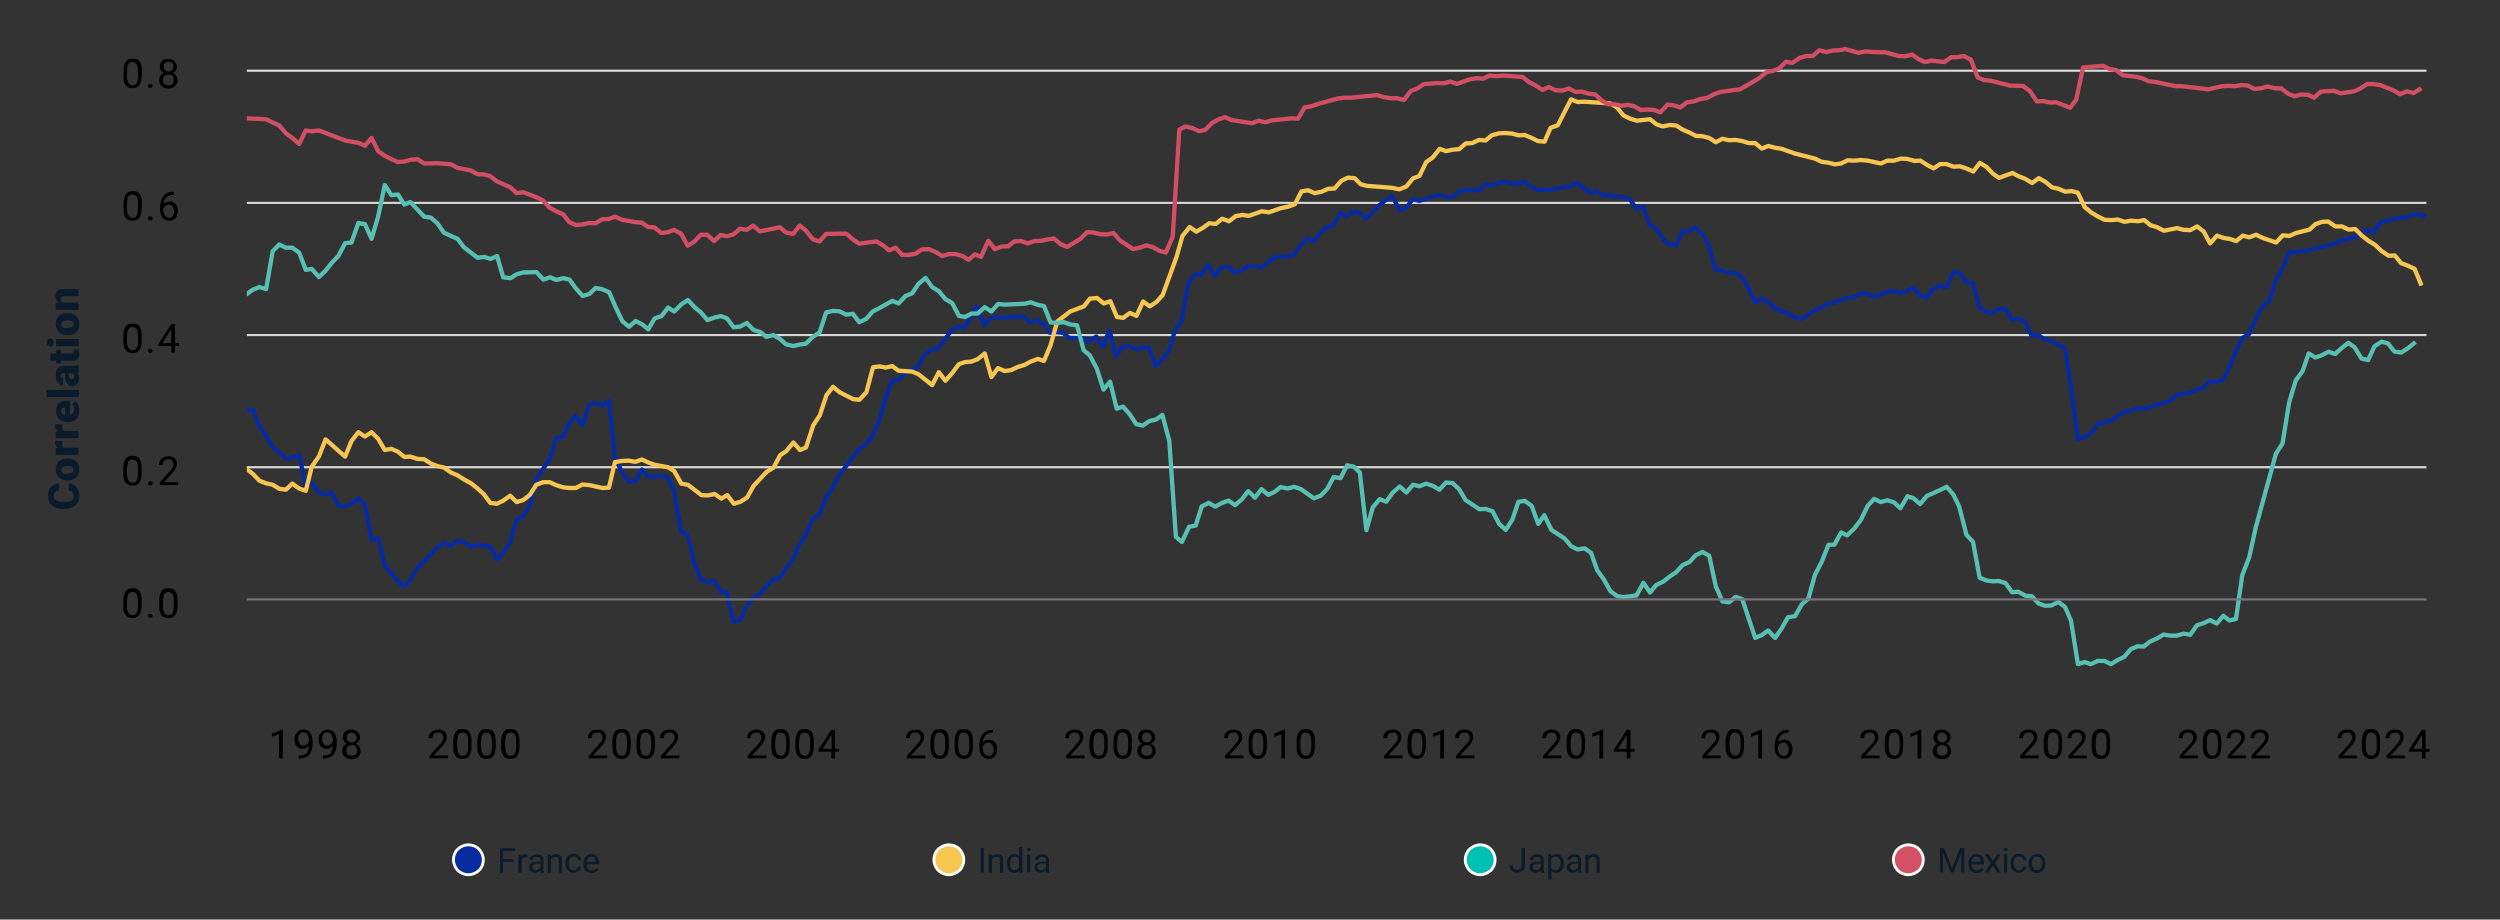 <?xml version="1.0" encoding="utf-8"?>
<!-- Generator: Adobe Illustrator 28.5.0, SVG Export Plug-In . SVG Version: 9.03 Build 54727)  -->
<svg version="1.1" id="Layer_1" xmlns="http://www.w3.org/2000/svg" xmlns:xlink="http://www.w3.org/1999/xlink" x="0px" y="0px"
	 viewBox="0 0 870 320" style="enable-background:new 0 0 870 320;" xml:space="preserve">
<rect x="0" y="0" width="870" height="320" fill="#333333" stroke="none"/>
<style type="text/css">
	.Drop_x0020_Shadow{fill:none;}
	.Thick_x0020_Blue_x0020_Neon{fill:none;stroke:#0073BA;stroke-width:10;stroke-linecap:round;stroke-linejoin:round;}
	.Illuminating_x0020_Aqua{fill:url(#SVGID_1_);stroke:#FFFFFF;stroke-width:0.25;stroke-miterlimit:1;}
	
		.Black_x0020_Highlight{fill:url(#SVGID_00000110471925267343276320000009301372558817969338_);stroke:#FFFFFF;stroke-width:0.363;stroke-miterlimit:1;}
	.Bugaboo_GS{fill-rule:evenodd;clip-rule:evenodd;fill:#FFDB00;}
	.st0{fill:none;stroke:#D8D8D8;stroke-width:0.75;stroke-linejoin:round;stroke-miterlimit:10;}
	.st1{fill:#082BA1;stroke:#FFFFFF;stroke-linejoin:round;}
	.st2{enable-background:new    ;}
	.st3{fill:#0A1B2B;}
	.st4{fill:#F6C651;stroke:#FFFFFF;stroke-linejoin:round;}
	.st5{fill:#00C0B3;stroke:#FFFFFF;stroke-linejoin:round;}
	.st6{fill:#D45163;stroke:#FFFFFF;stroke-linejoin:round;}
	.st7{clip-path:url(#SVGID_00000002350075785207707810000014959934714874555820_);fill:#E48E30;}
	.st8{clip-path:url(#SVGID_00000169559995730650010420000016459955506825058468_);fill:#122BA3;}
	.st9{clip-path:url(#SVGID_00000115512737106611173710000013721084842259671203_);fill:#00C0B3;}
	.st10{clip-path:url(#SVGID_00000069371557183632278800000013202826501990587540_);fill:#6188D4;}
	.st11{clip-path:url(#SVGID_00000039853435041753270870000000916054713839244675_);fill:#009062;}
	.st12{fill:#E48E30;stroke:#FFFFFF;stroke-linejoin:round;}
	.st13{fill:#122BA3;stroke:#FFFFFF;stroke-linejoin:round;}
	.st14{fill:#6188D4;stroke:#FFFFFF;stroke-linejoin:round;}
	.st15{fill:#009062;stroke:#FFFFFF;stroke-linejoin:round;}
	.st16{fill:none;stroke:#76777A;stroke-width:0.75;stroke-linejoin:round;stroke-miterlimit:10;}
	.st17{fill:#071B2A;}
	.st18{fill:#F9C74F;stroke:#F9C74F;stroke-linejoin:round;}
	.st19{fill:#E48E30;stroke:#E48E30;stroke-linejoin:round;}
	.st20{fill:#082BA1;stroke:#082BA1;stroke-linejoin:round;}
	.st21{fill:#D45163;stroke:#D45163;stroke-linejoin:round;}
	
		.st22{clip-path:url(#SVGID_00000141436422896368566490000006969675840032916908_);fill:none;stroke:#082BA1;stroke-width:1.5;stroke-linecap:square;stroke-linejoin:round;}
	
		.st23{clip-path:url(#SVGID_00000000182348619774051240000002355704750950613149_);fill:none;stroke:#F6C651;stroke-width:1.5;stroke-linecap:square;stroke-linejoin:round;}
	
		.st24{clip-path:url(#SVGID_00000005984516682330171580000006233949257447458966_);fill:none;stroke:#57C0B2;stroke-width:1.5;stroke-linecap:square;stroke-linejoin:round;}
	
		.st25{clip-path:url(#SVGID_00000008858871232553690200000009664772690951225784_);fill:none;stroke:#D24F63;stroke-width:1.5;stroke-linecap:square;stroke-linejoin:round;}
	
		.st26{clip-path:url(#SVGID_00000026164780346667582860000010767527132557155752_);fill:none;stroke:#76777A;stroke-width:0.75;stroke-linejoin:round;stroke-miterlimit:10;}
</style>
<linearGradient id="SVGID_1_" gradientUnits="userSpaceOnUse" x1="0" y1="1331.5" x2="6.123234e-17" y2="1330.5">
	<stop  offset="0" style="stop-color:#1D59F2"/>
	<stop  offset="0.618" style="stop-color:#2D65EC"/>
	<stop  offset="0.629" style="stop-color:#3864F1"/>
	<stop  offset="0.983" style="stop-color:#00DBFA"/>
</linearGradient>
<linearGradient id="SVGID_00000036970277366641746820000006206327826847708312_" gradientUnits="userSpaceOnUse" x1="0" y1="1331.5" x2="6.123234e-17" y2="1330.5">
	<stop  offset="0" style="stop-color:#060606"/>
	<stop  offset="0.618" style="stop-color:#000000"/>
	<stop  offset="0.629" style="stop-color:#000000"/>
	<stop  offset="0.983" style="stop-color:#000000"/>
</linearGradient>
<path class="st0" d="M85.9,162.6h758.5"/>
<path class="st0" d="M85.9,116.6h758.5"/>
<path class="st0" d="M85.9,70.6h758.5"/>
<path class="st0" d="M85.9,24.6h758.5"/>
<g>
	<g>
		<g id="line2d_38_00000060729803375247068190000014783087626403697855_">
			<g>
				<g>
					<path id="me0b8c763c2_00000123422762494162642360000009685435774261698953_" class="st1" d="M163,304.4c1.4,0,2.7-0.6,3.7-1.5
						c1-1,1.5-2.3,1.5-3.7c0-1.4-0.6-2.7-1.5-3.7c-1-1-2.3-1.5-3.7-1.5s-2.7,0.6-3.7,1.5c-1,1-1.5,2.3-1.5,3.7
						c0,1.4,0.6,2.7,1.5,3.7C160.2,303.8,161.6,304.4,163,304.4z"/>
				</g>
			</g>
		</g>
		<g class="st2">
			<path class="st3" d="M178.7,299.9h-3.6v3.8H174v-8.5h5.3v0.9h-4.2v2.9h3.6V299.9z"/>
			<path class="st3" d="M183.4,298.3c-0.2,0-0.3,0-0.5,0c-0.7,0-1.2,0.3-1.4,0.9v4.5h-1.1v-6.3h1.1l0,0.7c0.4-0.6,0.9-0.8,1.5-0.8
				c0.2,0,0.4,0,0.5,0.1V298.3z"/>
			<path class="st3" d="M188.2,303.6c-0.1-0.1-0.1-0.3-0.2-0.7c-0.5,0.5-1.1,0.8-1.8,0.8c-0.6,0-1.1-0.2-1.5-0.5s-0.6-0.8-0.6-1.3
				c0-0.7,0.3-1.2,0.8-1.5s1.2-0.5,2.1-0.5h1.1v-0.5c0-0.4-0.1-0.7-0.3-0.9s-0.6-0.3-1-0.3c-0.4,0-0.7,0.1-1,0.3s-0.4,0.4-0.4,0.7
				h-1.1c0-0.3,0.1-0.6,0.3-0.9s0.5-0.5,0.9-0.7s0.8-0.3,1.3-0.3c0.7,0,1.3,0.2,1.7,0.5s0.6,0.9,0.6,1.5v2.9c0,0.6,0.1,1,0.2,1.4
				v0.1H188.2z M186.4,302.8c0.3,0,0.7-0.1,1-0.3s0.5-0.4,0.7-0.7v-1.3h-0.8c-1.3,0-2,0.4-2,1.2c0,0.3,0.1,0.6,0.3,0.8
				S186,302.8,186.4,302.8z"/>
			<path class="st3" d="M191.7,297.3l0,0.8c0.5-0.6,1.1-0.9,1.9-0.9c1.3,0,2,0.8,2,2.3v4.2h-1.1v-4.2c0-0.5-0.1-0.8-0.3-1
				s-0.5-0.3-1-0.3c-0.4,0-0.7,0.1-0.9,0.3s-0.5,0.4-0.6,0.7v4.5h-1.1v-6.3H191.7z"/>
			<path class="st3" d="M199.7,302.9c0.4,0,0.7-0.1,1-0.4s0.4-0.5,0.5-0.9h1c0,0.4-0.1,0.7-0.4,1s-0.5,0.6-0.9,0.8s-0.8,0.3-1.2,0.3
				c-0.9,0-1.5-0.3-2.1-0.9s-0.8-1.4-0.8-2.4v-0.2c0-0.6,0.1-1.2,0.3-1.6s0.6-0.9,1-1.1s0.9-0.4,1.5-0.4c0.7,0,1.3,0.2,1.8,0.6
				s0.7,1,0.8,1.7h-1c0-0.4-0.2-0.7-0.5-1s-0.6-0.4-1-0.4c-0.6,0-1,0.2-1.3,0.6s-0.5,1-0.5,1.7v0.2c0,0.7,0.2,1.3,0.5,1.7
				S199.1,302.9,199.7,302.9z"/>
			<path class="st3" d="M205.9,303.8c-0.9,0-1.6-0.3-2.1-0.8s-0.8-1.3-0.8-2.3v-0.2c0-0.6,0.1-1.2,0.4-1.7s0.6-0.9,1-1.2
				s0.9-0.4,1.4-0.4c0.8,0,1.5,0.3,1.9,0.8s0.7,1.3,0.7,2.3v0.5h-4.3c0,0.6,0.2,1.1,0.5,1.5s0.8,0.6,1.3,0.6c0.4,0,0.7-0.1,1-0.2
				s0.5-0.4,0.7-0.6l0.7,0.5C207.8,303.4,207,303.8,205.9,303.8z M205.8,298.1c-0.4,0-0.8,0.2-1.1,0.5s-0.5,0.8-0.6,1.3h3.2v-0.1
				c0-0.6-0.2-1-0.4-1.3S206.3,298.1,205.8,298.1z"/>
		</g>
	</g>
	<g>
		<g id="line2d_38_00000044869757256094744010000008748707518316518272_">
			<g>
				<g>
					<path id="me0b8c763c2_00000085956155273192854970000011458381631825957521_" class="st4" d="M330.2,304.4
						c1.4,0,2.7-0.6,3.7-1.5c1-1,1.5-2.3,1.5-3.7c0-1.4-0.6-2.7-1.5-3.7c-1-1-2.3-1.5-3.7-1.5c-1.4,0-2.7,0.6-3.7,1.5
						c-1,1-1.5,2.3-1.5,3.7c0,1.4,0.6,2.7,1.5,3.7C327.5,303.8,328.8,304.4,330.2,304.4z"/>
				</g>
			</g>
		</g>
		<g class="st2">
			<path class="st3" d="M342.4,303.6h-1.1v-8.5h1.1V303.6z"/>
			<path class="st3" d="M345.2,297.3l0,0.8c0.5-0.6,1.1-0.9,1.9-0.9c1.3,0,2,0.8,2,2.3v4.2h-1.1v-4.2c0-0.5-0.1-0.8-0.3-1
				s-0.5-0.3-1-0.3c-0.4,0-0.7,0.1-0.9,0.3s-0.5,0.4-0.6,0.7v4.5h-1.1v-6.3H345.2z"/>
			<path class="st3" d="M350.4,300.4c0-1,0.2-1.8,0.7-2.3s1.1-0.9,1.8-0.9c0.7,0,1.3,0.3,1.8,0.8v-3.3h1.1v9h-1l-0.1-0.7
				c-0.4,0.5-1,0.8-1.8,0.8c-0.7,0-1.3-0.3-1.8-0.9S350.4,301.5,350.4,300.4L350.4,300.4z M351.5,300.5c0,0.7,0.1,1.3,0.4,1.7
				s0.7,0.6,1.2,0.6c0.7,0,1.2-0.3,1.5-0.9V299c-0.3-0.6-0.8-0.9-1.5-0.9c-0.5,0-0.9,0.2-1.2,0.6S351.5,299.7,351.5,300.5z"/>
			<path class="st3" d="M357.4,295.6c0-0.2,0.1-0.3,0.2-0.4s0.3-0.2,0.5-0.2s0.4,0.1,0.5,0.2s0.2,0.3,0.2,0.4s-0.1,0.3-0.2,0.4
				s-0.3,0.2-0.5,0.2s-0.4-0.1-0.5-0.2S357.4,295.8,357.4,295.6z M358.5,303.6h-1.1v-6.3h1.1V303.6z"/>
			<path class="st3" d="M364.1,303.6c-0.1-0.1-0.1-0.3-0.2-0.7c-0.5,0.5-1.1,0.8-1.8,0.8c-0.6,0-1.1-0.2-1.5-0.5s-0.6-0.8-0.6-1.3
				c0-0.7,0.3-1.2,0.8-1.5s1.2-0.5,2.1-0.5h1.1v-0.5c0-0.4-0.1-0.7-0.3-0.9s-0.6-0.3-1-0.3c-0.4,0-0.7,0.1-1,0.3s-0.4,0.4-0.4,0.7
				h-1.1c0-0.3,0.1-0.6,0.3-0.9s0.5-0.5,0.9-0.7s0.8-0.3,1.3-0.3c0.7,0,1.3,0.2,1.7,0.5s0.6,0.9,0.6,1.5v2.9c0,0.6,0.1,1,0.2,1.4
				v0.1H364.1z M362.3,302.8c0.3,0,0.7-0.1,1-0.3s0.5-0.4,0.7-0.7v-1.3H363c-1.3,0-2,0.4-2,1.2c0,0.3,0.1,0.6,0.3,0.8
				S361.9,302.8,362.3,302.8z"/>
		</g>
	</g>
	<g>
		<g id="line2d_38_00000174588889478801175420000006031614341323341965_">
			<g>
				<g>
					<path id="me0b8c763c2_00000162354477466921544120000007269075465291481788_" class="st5" d="M515.1,304.4
						c1.4,0,2.7-0.6,3.7-1.5c1-1,1.5-2.3,1.5-3.7c0-1.4-0.6-2.7-1.5-3.7c-1-1-2.3-1.5-3.7-1.5c-1.4,0-2.7,0.6-3.7,1.5
						c-1,1-1.5,2.3-1.5,3.7c0,1.4,0.6,2.7,1.5,3.7C512.3,303.8,513.7,304.4,515.1,304.4z"/>
				</g>
			</g>
		</g>
		<g class="st2">
			<path class="st3" d="M529.6,295.1h1.1v6c0,0.8-0.2,1.5-0.7,1.9s-1.1,0.7-2,0.7c-0.8,0-1.5-0.2-2-0.7s-0.7-1-0.7-1.8h1.1
				c0,0.5,0.1,0.9,0.4,1.1s0.7,0.4,1.2,0.4c0.5,0,0.8-0.1,1.1-0.4s0.4-0.7,0.4-1.2V295.1z"/>
			<path class="st3" d="M536.3,303.6c-0.1-0.1-0.1-0.3-0.2-0.7c-0.5,0.5-1.1,0.8-1.8,0.8c-0.6,0-1.1-0.2-1.5-0.5s-0.6-0.8-0.6-1.3
				c0-0.7,0.3-1.2,0.8-1.5s1.2-0.5,2.1-0.5h1.1v-0.5c0-0.4-0.1-0.7-0.3-0.9s-0.6-0.3-1-0.3c-0.4,0-0.7,0.1-1,0.3s-0.4,0.4-0.4,0.7
				h-1.1c0-0.3,0.1-0.6,0.3-0.9s0.5-0.5,0.9-0.7s0.8-0.3,1.3-0.3c0.7,0,1.3,0.2,1.7,0.5s0.6,0.9,0.6,1.5v2.9c0,0.6,0.1,1,0.2,1.4
				v0.1H536.3z M534.5,302.8c0.3,0,0.7-0.1,1-0.3s0.5-0.4,0.7-0.7v-1.3h-0.8c-1.3,0-2,0.4-2,1.2c0,0.3,0.1,0.6,0.3,0.8
				S534.1,302.8,534.5,302.8z"/>
			<path class="st3" d="M544.2,300.5c0,1-0.2,1.7-0.7,2.3s-1,0.9-1.8,0.9c-0.8,0-1.4-0.2-1.8-0.7v3.1h-1.1v-8.8h1l0.1,0.7
				c0.4-0.5,1.1-0.8,1.8-0.8c0.8,0,1.4,0.3,1.8,0.9S544.2,299.4,544.2,300.5L544.2,300.5z M543.1,300.4c0-0.7-0.2-1.3-0.5-1.7
				s-0.7-0.6-1.3-0.6c-0.7,0-1.1,0.3-1.5,0.9v3c0.3,0.6,0.8,0.9,1.5,0.9c0.5,0,0.9-0.2,1.2-0.6S543.1,301.2,543.1,300.4z"/>
			<path class="st3" d="M549.3,303.6c-0.1-0.1-0.1-0.3-0.2-0.7c-0.5,0.5-1.1,0.8-1.8,0.8c-0.6,0-1.1-0.2-1.5-0.5s-0.6-0.8-0.6-1.3
				c0-0.7,0.3-1.2,0.8-1.5s1.2-0.5,2.1-0.5h1.1v-0.5c0-0.4-0.1-0.7-0.3-0.9s-0.6-0.3-1-0.3c-0.4,0-0.7,0.1-1,0.3s-0.4,0.4-0.4,0.7
				h-1.1c0-0.3,0.1-0.6,0.3-0.9s0.5-0.5,0.9-0.7s0.8-0.3,1.3-0.3c0.7,0,1.3,0.2,1.7,0.5s0.6,0.9,0.6,1.5v2.9c0,0.6,0.1,1,0.2,1.4
				v0.1H549.3z M547.5,302.8c0.3,0,0.7-0.1,1-0.3s0.5-0.4,0.7-0.7v-1.3h-0.8c-1.3,0-2,0.4-2,1.2c0,0.3,0.1,0.6,0.3,0.8
				S547.2,302.8,547.5,302.8z"/>
			<path class="st3" d="M552.8,297.3l0,0.8c0.5-0.6,1.1-0.9,1.9-0.9c1.3,0,2,0.8,2,2.3v4.2h-1.1v-4.2c0-0.5-0.1-0.8-0.3-1
				s-0.5-0.3-1-0.3c-0.4,0-0.7,0.1-0.9,0.3s-0.5,0.4-0.6,0.7v4.5h-1.1v-6.3H552.8z"/>
		</g>
	</g>
	<g>
		<g id="line2d_38_00000148638986655371953140000001876740429817600657_">
			<g>
				<g>
					<path id="me0b8c763c2_00000143586984253297766940000003699480282220180415_" class="st6" d="M664.1,304.4
						c1.4,0,2.7-0.6,3.7-1.5c1-1,1.5-2.3,1.5-3.7c0-1.4-0.6-2.7-1.5-3.7c-1-1-2.3-1.5-3.7-1.5c-1.4,0-2.7,0.6-3.7,1.5
						c-1,1-1.5,2.3-1.5,3.7c0,1.4,0.6,2.7,1.5,3.7C661.3,303.8,662.7,304.4,664.1,304.4z"/>
				</g>
			</g>
		</g>
		<g class="st2">
			<path class="st3" d="M676.5,295.1l2.8,7l2.8-7h1.5v8.5h-1.1v-3.3l0.1-3.6l-2.8,6.9h-0.9l-2.8-6.9l0.1,3.6v3.3h-1.1v-8.5H676.5z"
				/>
			<path class="st3" d="M687.9,303.8c-0.9,0-1.6-0.3-2.1-0.8s-0.8-1.3-0.8-2.3v-0.2c0-0.6,0.1-1.2,0.4-1.7s0.6-0.9,1-1.2
				s0.9-0.4,1.4-0.4c0.8,0,1.5,0.3,1.9,0.8s0.7,1.3,0.7,2.3v0.5h-4.3c0,0.6,0.2,1.1,0.5,1.5s0.8,0.6,1.3,0.6c0.4,0,0.7-0.1,1-0.2
				s0.5-0.4,0.7-0.6l0.7,0.5C689.7,303.4,688.9,303.8,687.9,303.8z M687.7,298.1c-0.4,0-0.8,0.2-1.1,0.5s-0.5,0.8-0.6,1.3h3.2v-0.1
				c0-0.6-0.2-1-0.4-1.3S688.2,298.1,687.7,298.1z"/>
			<path class="st3" d="M693.6,299.6l1.4-2.3h1.3l-2.1,3.1l2.1,3.2h-1.3l-1.5-2.4l-1.5,2.4h-1.3l2.1-3.2l-2.1-3.1h1.3L693.6,299.6z"
				/>
			<path class="st3" d="M697.3,295.6c0-0.2,0.1-0.3,0.2-0.4s0.3-0.2,0.5-0.2s0.4,0.1,0.5,0.2s0.2,0.3,0.2,0.4s-0.1,0.3-0.2,0.4
				s-0.3,0.2-0.5,0.2s-0.4-0.1-0.5-0.2S697.3,295.8,697.3,295.6z M698.5,303.6h-1.1v-6.3h1.1V303.6z"/>
			<path class="st3" d="M702.6,302.9c0.4,0,0.7-0.1,1-0.4s0.4-0.5,0.5-0.9h1c0,0.4-0.1,0.7-0.4,1s-0.5,0.6-0.9,0.8s-0.8,0.3-1.2,0.3
				c-0.9,0-1.5-0.3-2.1-0.9s-0.8-1.4-0.8-2.4v-0.2c0-0.6,0.1-1.2,0.3-1.6s0.6-0.9,1-1.1s0.9-0.4,1.5-0.4c0.7,0,1.3,0.2,1.8,0.6
				s0.7,1,0.8,1.7h-1c0-0.4-0.2-0.7-0.5-1s-0.6-0.4-1-0.4c-0.6,0-1,0.2-1.3,0.6s-0.5,1-0.5,1.7v0.2c0,0.7,0.2,1.3,0.5,1.7
				S702.1,302.9,702.6,302.9z"/>
			<path class="st3" d="M706,300.4c0-0.6,0.1-1.2,0.4-1.7s0.6-0.9,1-1.1s0.9-0.4,1.5-0.4c0.9,0,1.6,0.3,2.1,0.9s0.8,1.4,0.8,2.4v0.1
				c0,0.6-0.1,1.2-0.4,1.7s-0.6,0.9-1,1.1s-0.9,0.4-1.5,0.4c-0.9,0-1.6-0.3-2.1-0.9S706,301.5,706,300.4L706,300.4z M707.1,300.5
				c0,0.7,0.2,1.3,0.5,1.7s0.8,0.6,1.3,0.6c0.6,0,1-0.2,1.3-0.6s0.5-1,0.5-1.8c0-0.7-0.2-1.3-0.5-1.7s-0.8-0.6-1.3-0.6
				c-0.5,0-1,0.2-1.3,0.6S707.1,299.8,707.1,300.5z"/>
		</g>
	</g>
</g>
<g id="figure_1_00000139275872642680187110000013962902406066044089_">
	<g id="axes_1_00000039840325501283833790000018412786309789001856_">
		<g id="matplotlib.axis_1_00000030445791780827650060000006704251848615525524_">
			<g id="xtick_1_00000030460808401729646710000006727656759226600870_">
				<g id="text_1_00000158712319371025926790000007443578211475171470_">
					<g>
						<g class="st2">
							<path d="M98.4,263.9h-1.3v-8.4l-2.5,0.9v-1.1l3.6-1.4h0.2V263.9z"/>
							<path d="M107.4,259.5c-0.3,0.3-0.6,0.6-0.9,0.8s-0.8,0.3-1.2,0.3c-0.6,0-1.1-0.1-1.5-0.4s-0.8-0.7-1-1.2s-0.3-1.1-0.3-1.7
								c0-0.7,0.1-1.3,0.4-1.8s0.6-0.9,1.1-1.2s1-0.4,1.6-0.4c1,0,1.8,0.4,2.3,1.1s0.9,1.7,0.9,3v0.4c0,1.9-0.4,3.4-1.1,4.2
								s-1.9,1.3-3.5,1.4h-0.2v-1.1h0.3c1,0,1.8-0.3,2.4-0.8C107.1,261.5,107.4,260.7,107.4,259.5z M105.5,259.5
								c0.4,0,0.8-0.1,1.2-0.4s0.6-0.6,0.8-1v-0.5c0-0.8-0.2-1.5-0.5-2s-0.8-0.8-1.4-0.8c-0.6,0-1,0.2-1.3,0.6s-0.5,1-0.5,1.7
								c0,0.7,0.2,1.2,0.5,1.7S104.9,259.5,105.5,259.5z"/>
							<path d="M115.8,259.5c-0.3,0.3-0.6,0.6-0.9,0.8s-0.8,0.3-1.2,0.3c-0.6,0-1.1-0.1-1.5-0.4s-0.8-0.7-1-1.2s-0.3-1.1-0.3-1.7
								c0-0.7,0.1-1.3,0.4-1.8s0.6-0.9,1.1-1.2s1-0.4,1.6-0.4c1,0,1.8,0.4,2.3,1.1s0.9,1.7,0.9,3v0.4c0,1.9-0.4,3.4-1.1,4.2
								s-1.9,1.3-3.5,1.4h-0.2v-1.1h0.3c1,0,1.8-0.3,2.4-0.8C115.4,261.5,115.7,260.7,115.8,259.5z M113.8,259.5
								c0.4,0,0.8-0.1,1.2-0.4s0.6-0.6,0.8-1v-0.5c0-0.8-0.2-1.5-0.5-2s-0.8-0.8-1.4-0.8c-0.6,0-1,0.2-1.3,0.6s-0.5,1-0.5,1.7
								c0,0.7,0.2,1.2,0.5,1.7S113.3,259.5,113.8,259.5z"/>
							<path d="M125.3,256.6c0,0.5-0.1,0.9-0.4,1.3s-0.6,0.7-1.1,0.9c0.5,0.2,0.9,0.5,1.2,1s0.5,0.9,0.5,1.5c0,0.9-0.3,1.5-0.9,2.1
								s-1.3,0.8-2.3,0.8c-1,0-1.7-0.3-2.3-0.8s-0.9-1.2-0.9-2.1c0-0.5,0.1-1,0.4-1.5s0.7-0.8,1.2-1c-0.4-0.2-0.8-0.5-1-0.9
								s-0.4-0.8-0.4-1.3c0-0.8,0.3-1.5,0.8-2s1.2-0.7,2.1-0.7c0.9,0,1.6,0.2,2.1,0.7S125.3,255.7,125.3,256.6z M124.3,261.2
								c0-0.6-0.2-1-0.5-1.4s-0.8-0.5-1.4-0.5s-1,0.2-1.4,0.5s-0.5,0.8-0.5,1.4s0.2,1,0.5,1.3s0.8,0.5,1.4,0.5
								c0.6,0,1.1-0.2,1.4-0.5S124.3,261.8,124.3,261.2z M122.4,254.9c-0.5,0-0.9,0.2-1.2,0.5s-0.5,0.7-0.5,1.3
								c0,0.5,0.2,0.9,0.5,1.2s0.7,0.5,1.2,0.5s0.9-0.2,1.2-0.5s0.5-0.7,0.5-1.2s-0.2-0.9-0.5-1.2S122.8,254.9,122.4,254.9z"/>
						</g>
					</g>
				</g>
			</g>
			<g id="xtick_2_00000106146059418988171000000012520688482679053704_">
				<g id="text_2_00000011008149789502603750000006190857964898526866_">
					<g>
						<g class="st2">
							<path d="M156,263.9h-6.5V263l3.4-3.8c0.5-0.6,0.9-1,1.1-1.4s0.3-0.7,0.3-1.1c0-0.5-0.2-0.9-0.5-1.3s-0.7-0.5-1.3-0.5
								c-0.6,0-1.1,0.2-1.5,0.5s-0.5,0.9-0.5,1.5h-1.3c0-0.9,0.3-1.7,0.9-2.2s1.4-0.8,2.4-0.8c0.9,0,1.7,0.2,2.2,0.7
								s0.8,1.1,0.8,1.9c0,1-0.6,2.1-1.9,3.5l-2.7,2.9h5V263.9z"/>
							<path d="M164.1,259.7c0,1.5-0.3,2.6-0.8,3.3s-1.3,1.1-2.4,1.1c-1.1,0-1.8-0.4-2.4-1.1s-0.8-1.8-0.8-3.2v-1.7
								c0-1.5,0.3-2.5,0.8-3.3s1.3-1.1,2.4-1.1c1.1,0,1.9,0.3,2.4,1s0.8,1.7,0.8,3.2V259.7z M162.9,257.9c0-1.1-0.2-1.9-0.5-2.3
								s-0.8-0.7-1.4-0.7c-0.6,0-1.1,0.2-1.4,0.7s-0.4,1.2-0.5,2.2v2c0,1.1,0.2,1.9,0.5,2.4s0.8,0.8,1.4,0.8c0.6,0,1.1-0.2,1.4-0.7
								s0.5-1.2,0.5-2.3V257.9z"/>
							<path d="M172.5,259.7c0,1.5-0.3,2.6-0.8,3.3s-1.3,1.1-2.4,1.1c-1.1,0-1.8-0.4-2.4-1.1s-0.8-1.8-0.8-3.2v-1.7
								c0-1.5,0.3-2.5,0.8-3.3s1.3-1.1,2.4-1.1c1.1,0,1.9,0.3,2.4,1s0.8,1.7,0.8,3.2V259.7z M171.2,257.9c0-1.1-0.2-1.9-0.5-2.3
								s-0.8-0.7-1.4-0.7c-0.6,0-1.1,0.2-1.4,0.7s-0.4,1.2-0.5,2.2v2c0,1.1,0.2,1.9,0.5,2.4s0.8,0.8,1.4,0.8c0.6,0,1.1-0.2,1.4-0.7
								s0.5-1.2,0.5-2.3V257.9z"/>
							<path d="M180.8,259.7c0,1.5-0.3,2.6-0.8,3.3s-1.3,1.1-2.4,1.1c-1.1,0-1.8-0.4-2.4-1.1s-0.8-1.8-0.8-3.2v-1.7
								c0-1.5,0.3-2.5,0.8-3.3s1.3-1.1,2.4-1.1c1.1,0,1.9,0.3,2.4,1s0.8,1.7,0.8,3.2V259.7z M179.6,257.9c0-1.1-0.2-1.9-0.5-2.3
								s-0.8-0.7-1.4-0.7c-0.6,0-1.1,0.2-1.4,0.7s-0.4,1.2-0.5,2.2v2c0,1.1,0.2,1.9,0.5,2.4s0.8,0.8,1.4,0.8c0.6,0,1.1-0.2,1.4-0.7
								s0.5-1.2,0.5-2.3V257.9z"/>
						</g>
					</g>
				</g>
			</g>
			<g id="xtick_3_00000101806219436102361720000011406265635844824758_">
				<g id="text_3_00000066513468536419753120000017362884768947148466_">
					<g>
						<g class="st2">
							<path d="M211.4,263.9h-6.5V263l3.4-3.8c0.5-0.6,0.9-1,1.1-1.4s0.3-0.7,0.3-1.1c0-0.5-0.2-0.9-0.5-1.3s-0.7-0.5-1.3-0.5
								c-0.6,0-1.1,0.2-1.5,0.5s-0.5,0.9-0.5,1.5h-1.3c0-0.9,0.3-1.7,0.9-2.2s1.4-0.8,2.4-0.8c0.9,0,1.7,0.2,2.2,0.7
								s0.8,1.1,0.8,1.9c0,1-0.6,2.1-1.9,3.5l-2.7,2.9h5V263.9z"/>
							<path d="M219.5,259.7c0,1.5-0.3,2.6-0.8,3.3s-1.3,1.1-2.4,1.1c-1.1,0-1.8-0.4-2.4-1.1s-0.8-1.8-0.8-3.2v-1.7
								c0-1.5,0.3-2.5,0.8-3.3s1.3-1.1,2.4-1.1c1.1,0,1.9,0.3,2.4,1s0.8,1.7,0.8,3.2V259.7z M218.2,257.9c0-1.1-0.2-1.9-0.5-2.3
								s-0.8-0.7-1.4-0.7c-0.6,0-1.1,0.2-1.4,0.7s-0.4,1.2-0.5,2.2v2c0,1.1,0.2,1.9,0.5,2.4s0.8,0.8,1.4,0.8c0.6,0,1.1-0.2,1.4-0.7
								s0.5-1.2,0.5-2.3V257.9z"/>
							<path d="M227.9,259.7c0,1.5-0.3,2.6-0.8,3.3s-1.3,1.1-2.4,1.1c-1.1,0-1.8-0.4-2.4-1.1s-0.8-1.8-0.8-3.2v-1.7
								c0-1.5,0.3-2.5,0.8-3.3s1.3-1.1,2.4-1.1c1.1,0,1.9,0.3,2.4,1s0.8,1.7,0.8,3.2V259.7z M226.6,257.9c0-1.1-0.2-1.9-0.5-2.3
								s-0.8-0.7-1.4-0.7c-0.6,0-1.1,0.2-1.4,0.7s-0.4,1.2-0.5,2.2v2c0,1.1,0.2,1.9,0.5,2.4s0.8,0.8,1.4,0.8c0.6,0,1.1-0.2,1.4-0.7
								s0.5-1.2,0.5-2.3V257.9z"/>
							<path d="M236.5,263.9H230V263l3.4-3.8c0.5-0.6,0.9-1,1.1-1.4s0.3-0.7,0.3-1.1c0-0.5-0.2-0.9-0.5-1.3s-0.7-0.5-1.3-0.5
								c-0.6,0-1.1,0.2-1.5,0.5s-0.5,0.9-0.5,1.5h-1.3c0-0.9,0.3-1.7,0.9-2.2s1.4-0.8,2.4-0.8c0.9,0,1.7,0.2,2.2,0.7
								s0.8,1.1,0.8,1.9c0,1-0.6,2.1-1.9,3.5l-2.7,2.9h5V263.9z"/>
						</g>
					</g>
				</g>
			</g>
			<g id="xtick_4_00000097485243920370236780000016484060820975232935_">
				<g id="text_4_00000073689792332962713800000003205796278473100205_">
					<g>
						<g class="st2">
							<path d="M266.7,263.9h-6.5V263l3.4-3.8c0.5-0.6,0.9-1,1.1-1.4s0.3-0.7,0.3-1.1c0-0.5-0.2-0.9-0.5-1.3s-0.7-0.5-1.3-0.5
								c-0.6,0-1.1,0.2-1.5,0.5s-0.5,0.9-0.5,1.5H260c0-0.9,0.3-1.7,0.9-2.2s1.4-0.8,2.4-0.8c0.9,0,1.7,0.2,2.2,0.7s0.8,1.1,0.8,1.9
								c0,1-0.6,2.1-1.9,3.5l-2.7,2.9h5V263.9z"/>
							<path d="M274.8,259.7c0,1.5-0.3,2.6-0.8,3.3s-1.3,1.1-2.4,1.1c-1.1,0-1.8-0.4-2.4-1.1s-0.8-1.8-0.8-3.2v-1.7
								c0-1.5,0.3-2.5,0.8-3.3s1.3-1.1,2.4-1.1c1.1,0,1.9,0.3,2.4,1s0.8,1.7,0.8,3.2V259.7z M273.6,257.9c0-1.1-0.2-1.9-0.5-2.3
								s-0.8-0.7-1.4-0.7c-0.6,0-1.1,0.2-1.4,0.7s-0.4,1.2-0.5,2.2v2c0,1.1,0.2,1.9,0.5,2.4s0.8,0.8,1.4,0.8c0.6,0,1.1-0.2,1.4-0.7
								s0.5-1.2,0.5-2.3V257.9z"/>
							<path d="M283.2,259.7c0,1.5-0.3,2.6-0.8,3.3s-1.3,1.1-2.4,1.1c-1.1,0-1.8-0.4-2.4-1.1s-0.8-1.8-0.8-3.2v-1.7
								c0-1.5,0.3-2.5,0.8-3.3s1.3-1.1,2.4-1.1c1.1,0,1.9,0.3,2.4,1s0.8,1.7,0.8,3.2V259.7z M281.9,257.9c0-1.1-0.2-1.9-0.5-2.3
								s-0.8-0.7-1.4-0.7c-0.6,0-1.1,0.2-1.4,0.7s-0.4,1.2-0.5,2.2v2c0,1.1,0.2,1.9,0.5,2.4s0.8,0.8,1.4,0.8c0.6,0,1.1-0.2,1.4-0.7
								s0.5-1.2,0.5-2.3V257.9z"/>
							<path d="M290.6,260.6h1.4v1h-1.4v2.3h-1.3v-2.3h-4.5v-0.7l4.5-6.9h1.3V260.6z M286.3,260.6h3.1v-4.9l-0.2,0.3L286.3,260.6z"
								/>
						</g>
					</g>
				</g>
			</g>
			<g id="xtick_5_00000129900851044013607620000014312742907180035509_">
				<g id="text_5_00000164499967536722416510000002145560669197495219_">
					<g>
						<g class="st2">
							<path d="M322.1,263.9h-6.5V263l3.4-3.8c0.5-0.6,0.9-1,1.1-1.4s0.3-0.7,0.3-1.1c0-0.5-0.2-0.9-0.5-1.3s-0.7-0.5-1.3-0.5
								c-0.6,0-1.1,0.2-1.5,0.5s-0.5,0.9-0.5,1.5h-1.3c0-0.9,0.3-1.7,0.9-2.2s1.4-0.8,2.4-0.8c0.9,0,1.7,0.2,2.2,0.7
								s0.8,1.1,0.8,1.9c0,1-0.6,2.1-1.9,3.5l-2.7,2.9h5V263.9z"/>
							<path d="M330.2,259.7c0,1.5-0.3,2.6-0.8,3.3s-1.3,1.1-2.4,1.1c-1.1,0-1.8-0.4-2.4-1.1s-0.8-1.8-0.8-3.2v-1.7
								c0-1.5,0.3-2.5,0.8-3.3s1.3-1.1,2.4-1.1c1.1,0,1.9,0.3,2.4,1s0.8,1.7,0.8,3.2V259.7z M328.9,257.9c0-1.1-0.2-1.9-0.5-2.3
								s-0.8-0.7-1.4-0.7c-0.6,0-1.1,0.2-1.4,0.7s-0.4,1.2-0.5,2.2v2c0,1.1,0.2,1.9,0.5,2.4s0.8,0.8,1.4,0.8c0.6,0,1.1-0.2,1.4-0.7
								s0.5-1.2,0.5-2.3V257.9z"/>
							<path d="M338.6,259.7c0,1.5-0.3,2.6-0.8,3.3s-1.3,1.1-2.4,1.1c-1.1,0-1.8-0.4-2.4-1.1s-0.8-1.8-0.8-3.2v-1.7
								c0-1.5,0.3-2.5,0.8-3.3s1.3-1.1,2.4-1.1c1.1,0,1.9,0.3,2.4,1s0.8,1.7,0.8,3.2V259.7z M337.3,257.9c0-1.1-0.2-1.9-0.5-2.3
								s-0.8-0.7-1.4-0.7c-0.6,0-1.1,0.2-1.4,0.7s-0.4,1.2-0.5,2.2v2c0,1.1,0.2,1.9,0.5,2.4s0.8,0.8,1.4,0.8c0.6,0,1.1-0.2,1.4-0.7
								s0.5-1.2,0.5-2.3V257.9z"/>
							<path d="M345.6,253.9v1.1h-0.2c-1,0-1.8,0.3-2.4,0.9s-0.9,1.4-1,2.4c0.5-0.6,1.2-0.9,2.1-0.9c0.9,0,1.6,0.3,2.1,0.9
								s0.8,1.4,0.8,2.4c0,1-0.3,1.8-0.8,2.5s-1.3,0.9-2.2,0.9c-1,0-1.7-0.4-2.3-1.1s-0.9-1.7-0.9-2.8v-0.5c0-1.8,0.4-3.2,1.2-4.2
								s1.9-1.5,3.5-1.5H345.6z M344,258.4c-0.4,0-0.8,0.1-1.2,0.4s-0.6,0.6-0.8,1v0.5c0,0.8,0.2,1.5,0.6,2s0.8,0.8,1.4,0.8
								c0.6,0,1-0.2,1.3-0.6s0.5-1,0.5-1.6c0-0.7-0.2-1.2-0.5-1.7S344.5,258.4,344,258.4z"/>
						</g>
					</g>
				</g>
			</g>
			<g id="xtick_6_00000071558631819770557710000011304573789873042341_">
				<g id="text_6_00000005266754322171060640000010365761393133285528_">
					<g>
						<g class="st2">
							<path d="M377.5,263.9h-6.5V263l3.4-3.8c0.5-0.6,0.9-1,1.1-1.4s0.3-0.7,0.3-1.1c0-0.5-0.2-0.9-0.5-1.3s-0.7-0.5-1.3-0.5
								c-0.6,0-1.1,0.2-1.5,0.5s-0.5,0.9-0.5,1.5h-1.3c0-0.9,0.3-1.7,0.9-2.2s1.4-0.8,2.4-0.8c0.9,0,1.7,0.2,2.2,0.7
								s0.8,1.1,0.8,1.9c0,1-0.6,2.1-1.9,3.5l-2.7,2.9h5V263.9z"/>
							<path d="M385.5,259.7c0,1.5-0.3,2.6-0.8,3.3s-1.3,1.1-2.4,1.1c-1.1,0-1.8-0.4-2.4-1.1s-0.8-1.8-0.8-3.2v-1.7
								c0-1.5,0.3-2.5,0.8-3.3s1.3-1.1,2.4-1.1c1.1,0,1.9,0.3,2.4,1s0.8,1.7,0.8,3.2V259.7z M384.3,257.9c0-1.1-0.2-1.9-0.5-2.3
								s-0.8-0.7-1.4-0.7c-0.6,0-1.1,0.2-1.4,0.7s-0.4,1.2-0.5,2.2v2c0,1.1,0.2,1.9,0.5,2.4s0.8,0.8,1.4,0.8c0.6,0,1.1-0.2,1.4-0.7
								s0.5-1.2,0.5-2.3V257.9z"/>
							<path d="M393.9,259.7c0,1.5-0.3,2.6-0.8,3.3s-1.3,1.1-2.4,1.1c-1.1,0-1.8-0.4-2.4-1.1s-0.8-1.8-0.8-3.2v-1.7
								c0-1.5,0.3-2.5,0.8-3.3s1.3-1.1,2.4-1.1c1.1,0,1.9,0.3,2.4,1s0.8,1.7,0.8,3.2V259.7z M392.6,257.9c0-1.1-0.2-1.9-0.5-2.3
								s-0.8-0.7-1.4-0.7c-0.6,0-1.1,0.2-1.4,0.7s-0.4,1.2-0.5,2.2v2c0,1.1,0.2,1.9,0.5,2.4s0.8,0.8,1.4,0.8c0.6,0,1.1-0.2,1.4-0.7
								s0.5-1.2,0.5-2.3V257.9z"/>
							<path d="M402,256.6c0,0.5-0.1,0.9-0.4,1.3s-0.6,0.7-1.1,0.9c0.5,0.2,0.9,0.5,1.2,1s0.5,0.9,0.5,1.5c0,0.9-0.3,1.5-0.9,2.1
								s-1.3,0.8-2.3,0.8c-1,0-1.7-0.3-2.3-0.8s-0.9-1.2-0.9-2.1c0-0.5,0.1-1,0.4-1.5s0.7-0.8,1.2-1c-0.4-0.2-0.8-0.5-1-0.9
								s-0.4-0.8-0.4-1.3c0-0.8,0.3-1.5,0.8-2s1.2-0.7,2.1-0.7c0.9,0,1.6,0.2,2.1,0.7S402,255.7,402,256.6z M401,261.2
								c0-0.6-0.2-1-0.5-1.4s-0.8-0.5-1.4-0.5s-1,0.2-1.4,0.5s-0.5,0.8-0.5,1.4s0.2,1,0.5,1.3s0.8,0.5,1.4,0.5
								c0.6,0,1.1-0.2,1.4-0.5S401,261.8,401,261.2z M399.1,254.9c-0.5,0-0.9,0.2-1.2,0.5s-0.5,0.7-0.5,1.3c0,0.5,0.2,0.9,0.5,1.2
								s0.7,0.5,1.2,0.5s0.9-0.2,1.2-0.5s0.5-0.7,0.5-1.2s-0.2-0.9-0.5-1.2S399.6,254.9,399.1,254.9z"/>
						</g>
					</g>
				</g>
			</g>
			<g id="xtick_7_00000022557014244224009770000012573203057147633081_">
				<g id="text_7_00000144302963551079996930000005360729526079010185_">
					<g>
						<g class="st2">
							<path d="M432.8,263.9h-6.5V263l3.4-3.8c0.5-0.6,0.9-1,1.1-1.4s0.3-0.7,0.3-1.1c0-0.5-0.2-0.9-0.5-1.3s-0.7-0.5-1.3-0.5
								c-0.6,0-1.1,0.2-1.5,0.5s-0.5,0.9-0.5,1.5h-1.3c0-0.9,0.3-1.7,0.9-2.2s1.4-0.8,2.4-0.8c0.9,0,1.7,0.2,2.2,0.7
								s0.8,1.1,0.8,1.9c0,1-0.6,2.1-1.9,3.5l-2.7,2.9h5V263.9z"/>
							<path d="M440.9,259.7c0,1.5-0.3,2.6-0.8,3.3s-1.3,1.1-2.4,1.1c-1.1,0-1.8-0.4-2.4-1.1s-0.8-1.8-0.8-3.2v-1.7
								c0-1.5,0.3-2.5,0.8-3.3s1.3-1.1,2.4-1.1c1.1,0,1.9,0.3,2.4,1s0.8,1.7,0.8,3.2V259.7z M439.6,257.9c0-1.1-0.2-1.9-0.5-2.3
								s-0.8-0.7-1.4-0.7c-0.6,0-1.1,0.2-1.4,0.7c-0.3,0.5-0.4,1.2-0.5,2.2v2c0,1.1,0.2,1.9,0.5,2.4s0.8,0.8,1.4,0.8
								c0.6,0,1.1-0.2,1.4-0.7s0.5-1.2,0.5-2.3V257.9z"/>
							<path d="M447.2,263.9h-1.3v-8.4l-2.5,0.9v-1.1l3.6-1.4h0.2V263.9z"/>
							<path d="M457.6,259.7c0,1.5-0.3,2.6-0.8,3.3s-1.3,1.1-2.4,1.1c-1.1,0-1.8-0.4-2.4-1.1s-0.8-1.8-0.8-3.2v-1.7
								c0-1.5,0.3-2.5,0.8-3.3s1.3-1.1,2.4-1.1c1.1,0,1.9,0.3,2.4,1s0.8,1.7,0.8,3.2V259.7z M456.3,257.9c0-1.1-0.2-1.9-0.5-2.3
								s-0.8-0.7-1.4-0.7c-0.6,0-1.1,0.2-1.4,0.7s-0.4,1.2-0.5,2.2v2c0,1.1,0.2,1.9,0.5,2.4c0.3,0.5,0.8,0.8,1.4,0.8
								c0.6,0,1.1-0.2,1.4-0.7c0.3-0.5,0.5-1.2,0.5-2.3V257.9z"/>
						</g>
					</g>
				</g>
			</g>
			<g id="xtick_8">
				<g id="text_8_00000155826683644046839330000016833697350577443250_">
					<g>
						<g class="st2">
							<path d="M488.2,263.9h-6.5V263l3.4-3.8c0.5-0.6,0.9-1,1.1-1.4c0.2-0.4,0.3-0.7,0.3-1.1c0-0.5-0.2-0.9-0.5-1.3
								s-0.7-0.5-1.3-0.5c-0.6,0-1.1,0.2-1.5,0.5c-0.3,0.4-0.5,0.9-0.5,1.5h-1.3c0-0.9,0.3-1.7,0.9-2.2c0.6-0.6,1.4-0.8,2.4-0.8
								c0.9,0,1.7,0.2,2.2,0.7s0.8,1.1,0.8,1.9c0,1-0.6,2.1-1.9,3.5l-2.7,2.9h5V263.9z"/>
							<path d="M496.2,259.7c0,1.5-0.3,2.6-0.8,3.3s-1.3,1.1-2.4,1.1c-1.1,0-1.8-0.4-2.4-1.1s-0.8-1.8-0.8-3.2v-1.7
								c0-1.5,0.3-2.5,0.8-3.3s1.3-1.1,2.4-1.1c1.1,0,1.9,0.3,2.4,1s0.8,1.7,0.8,3.2V259.7z M495,257.9c0-1.1-0.2-1.9-0.5-2.3
								s-0.8-0.7-1.4-0.7c-0.6,0-1.1,0.2-1.4,0.7s-0.4,1.2-0.5,2.2v2c0,1.1,0.2,1.9,0.5,2.4c0.3,0.5,0.8,0.8,1.4,0.8
								c0.6,0,1.1-0.2,1.4-0.7c0.3-0.5,0.5-1.2,0.5-2.3V257.9z"/>
							<path d="M502.5,263.9h-1.3v-8.4l-2.5,0.9v-1.1l3.6-1.4h0.2V263.9z"/>
							<path d="M513.2,263.9h-6.5V263l3.4-3.8c0.5-0.6,0.9-1,1.1-1.4c0.2-0.4,0.3-0.7,0.3-1.1c0-0.5-0.2-0.9-0.5-1.3
								s-0.7-0.5-1.3-0.5c-0.6,0-1.1,0.2-1.5,0.5c-0.3,0.4-0.5,0.9-0.5,1.5h-1.3c0-0.9,0.3-1.7,0.9-2.2c0.6-0.6,1.4-0.8,2.4-0.8
								c0.9,0,1.7,0.2,2.2,0.7s0.8,1.1,0.8,1.9c0,1-0.6,2.1-1.9,3.5l-2.7,2.9h5V263.9z"/>
						</g>
					</g>
				</g>
			</g>
			<g id="xtick_9">
				<g id="text_9_00000000191583698424413700000011943008780370967463_">
					<g>
						<g class="st2">
							<path d="M543.5,263.9H537V263l3.4-3.8c0.5-0.6,0.9-1,1.1-1.4c0.2-0.4,0.3-0.7,0.3-1.1c0-0.5-0.2-0.9-0.5-1.3
								s-0.7-0.5-1.3-0.5c-0.6,0-1.1,0.2-1.5,0.5c-0.3,0.4-0.5,0.9-0.5,1.5h-1.3c0-0.9,0.3-1.7,0.9-2.2c0.6-0.6,1.4-0.8,2.4-0.8
								c0.9,0,1.7,0.2,2.2,0.7s0.8,1.1,0.8,1.9c0,1-0.6,2.1-1.9,3.5l-2.7,2.9h5V263.9z"/>
							<path d="M551.6,259.7c0,1.5-0.3,2.6-0.8,3.3s-1.3,1.1-2.4,1.1c-1.1,0-1.8-0.4-2.4-1.1s-0.8-1.8-0.8-3.2v-1.7
								c0-1.5,0.3-2.5,0.8-3.3s1.3-1.1,2.4-1.1c1.1,0,1.9,0.3,2.4,1s0.8,1.7,0.8,3.2V259.7z M550.4,257.9c0-1.1-0.2-1.9-0.5-2.3
								s-0.8-0.7-1.4-0.7c-0.6,0-1.1,0.2-1.4,0.7s-0.4,1.2-0.5,2.2v2c0,1.1,0.2,1.9,0.5,2.4c0.3,0.5,0.8,0.8,1.4,0.8
								c0.6,0,1.1-0.2,1.4-0.7c0.3-0.5,0.5-1.2,0.5-2.3V257.9z"/>
							<path d="M557.9,263.9h-1.3v-8.4l-2.5,0.9v-1.1l3.6-1.4h0.2V263.9z"/>
							<path d="M567.4,260.6h1.4v1h-1.4v2.3h-1.3v-2.3h-4.5v-0.7l4.5-6.9h1.3V260.6z M563,260.6h3.1v-4.9L566,256L563,260.6z"/>
						</g>
					</g>
				</g>
			</g>
			<g id="xtick_10">
				<g id="text_10_00000114054171218044905550000008975434994867177910_">
					<g>
						<g class="st2">
							<path d="M598.9,263.9h-6.5V263l3.4-3.8c0.5-0.6,0.9-1,1.1-1.4c0.2-0.4,0.3-0.7,0.3-1.1c0-0.5-0.2-0.9-0.5-1.3
								s-0.7-0.5-1.3-0.5c-0.6,0-1.1,0.2-1.5,0.5c-0.3,0.4-0.5,0.9-0.5,1.5h-1.3c0-0.9,0.3-1.7,0.9-2.2c0.6-0.6,1.4-0.8,2.4-0.8
								c0.9,0,1.7,0.2,2.2,0.7s0.8,1.1,0.8,1.9c0,1-0.6,2.1-1.9,3.5l-2.7,2.9h5V263.9z"/>
							<path d="M606.9,259.7c0,1.5-0.3,2.6-0.8,3.3s-1.3,1.1-2.4,1.1c-1.1,0-1.8-0.4-2.4-1.1s-0.8-1.8-0.8-3.2v-1.7
								c0-1.5,0.3-2.5,0.8-3.3s1.3-1.1,2.4-1.1c1.1,0,1.9,0.3,2.4,1s0.8,1.7,0.8,3.2V259.7z M605.7,257.9c0-1.1-0.2-1.9-0.5-2.3
								s-0.8-0.7-1.4-0.7c-0.6,0-1.1,0.2-1.4,0.7s-0.4,1.2-0.5,2.2v2c0,1.1,0.2,1.9,0.5,2.4c0.3,0.5,0.8,0.8,1.4,0.8
								c0.6,0,1.1-0.2,1.4-0.7c0.3-0.5,0.5-1.2,0.5-2.3V257.9z"/>
							<path d="M613.2,263.9h-1.3v-8.4l-2.5,0.9v-1.1l3.6-1.4h0.2V263.9z"/>
							<path d="M622.4,253.9v1.1h-0.2c-1,0-1.8,0.3-2.4,0.9s-0.9,1.4-1,2.4c0.5-0.6,1.2-0.9,2.1-0.9c0.9,0,1.6,0.3,2.1,0.9
								c0.5,0.6,0.8,1.4,0.8,2.4c0,1-0.3,1.8-0.8,2.5c-0.6,0.6-1.3,0.9-2.2,0.9c-1,0-1.7-0.4-2.3-1.1s-0.9-1.7-0.9-2.8v-0.5
								c0-1.8,0.4-3.2,1.2-4.2c0.8-1,1.9-1.5,3.5-1.5H622.4z M620.7,258.4c-0.4,0-0.8,0.1-1.2,0.4s-0.6,0.6-0.8,1v0.5
								c0,0.8,0.2,1.5,0.6,2s0.8,0.8,1.4,0.8c0.6,0,1-0.2,1.3-0.6c0.3-0.4,0.5-1,0.5-1.6c0-0.7-0.2-1.2-0.5-1.7
								C621.7,258.6,621.2,258.4,620.7,258.4z"/>
						</g>
					</g>
				</g>
			</g>
			<g id="xtick_11">
				<g id="text_11_00000161610838994060556040000009400771836029654425_">
					<g>
						<g class="st2">
							<path d="M654.2,263.9h-6.5V263l3.4-3.8c0.5-0.6,0.9-1,1.1-1.4c0.2-0.4,0.3-0.7,0.3-1.1c0-0.5-0.2-0.9-0.5-1.3
								s-0.7-0.5-1.3-0.5c-0.6,0-1.1,0.2-1.5,0.5c-0.3,0.4-0.5,0.9-0.5,1.5h-1.3c0-0.9,0.3-1.7,0.9-2.2c0.6-0.6,1.4-0.8,2.4-0.8
								c0.9,0,1.7,0.2,2.2,0.7s0.8,1.1,0.8,1.9c0,1-0.6,2.1-1.9,3.5l-2.7,2.9h5V263.9z"/>
							<path d="M662.3,259.7c0,1.5-0.3,2.6-0.8,3.3s-1.3,1.1-2.4,1.1c-1.1,0-1.8-0.4-2.4-1.1s-0.8-1.8-0.8-3.2v-1.7
								c0-1.5,0.3-2.5,0.8-3.3s1.3-1.1,2.4-1.1c1.1,0,1.9,0.3,2.4,1s0.8,1.7,0.8,3.2V259.7z M661.1,257.9c0-1.1-0.2-1.9-0.5-2.3
								s-0.8-0.7-1.4-0.7c-0.6,0-1.1,0.2-1.4,0.7s-0.4,1.2-0.5,2.2v2c0,1.1,0.2,1.9,0.5,2.4c0.3,0.5,0.8,0.8,1.4,0.8
								c0.6,0,1.1-0.2,1.4-0.7c0.3-0.5,0.5-1.2,0.5-2.3V257.9z"/>
							<path d="M668.6,263.9h-1.3v-8.4l-2.5,0.9v-1.1l3.6-1.4h0.2V263.9z"/>
							<path d="M678.8,256.6c0,0.5-0.1,0.9-0.4,1.3c-0.3,0.4-0.6,0.7-1.1,0.9c0.5,0.2,0.9,0.5,1.2,1c0.3,0.4,0.5,0.9,0.5,1.5
								c0,0.9-0.3,1.5-0.9,2.1c-0.6,0.5-1.3,0.8-2.3,0.8c-1,0-1.7-0.3-2.3-0.8c-0.6-0.5-0.9-1.2-0.9-2.1c0-0.5,0.1-1,0.4-1.5
								c0.3-0.4,0.7-0.8,1.2-1c-0.4-0.2-0.8-0.5-1-0.9s-0.4-0.8-0.4-1.3c0-0.8,0.3-1.5,0.8-2s1.2-0.7,2.1-0.7c0.9,0,1.6,0.2,2.1,0.7
								C678.5,255.1,678.8,255.7,678.8,256.6z M677.8,261.2c0-0.6-0.2-1-0.5-1.4c-0.4-0.4-0.8-0.5-1.4-0.5s-1,0.2-1.4,0.5
								c-0.3,0.3-0.5,0.8-0.5,1.4s0.2,1,0.5,1.3c0.3,0.3,0.8,0.5,1.4,0.5c0.6,0,1.1-0.2,1.4-0.5S677.8,261.8,677.8,261.2z
								 M675.9,254.9c-0.5,0-0.9,0.2-1.2,0.5c-0.3,0.3-0.5,0.7-0.5,1.3c0,0.5,0.2,0.9,0.5,1.2c0.3,0.3,0.7,0.5,1.2,0.5
								s0.9-0.2,1.2-0.5c0.3-0.3,0.5-0.7,0.5-1.2s-0.2-0.9-0.5-1.2S676.4,254.9,675.9,254.9z"/>
						</g>
					</g>
				</g>
			</g>
			<g id="xtick_12">
				<g id="text_12_00000006701454201532984660000007299088439599989649_">
					<g>
						<g class="st2">
							<path d="M709.6,263.9H703V263l3.4-3.8c0.5-0.6,0.9-1,1.1-1.4c0.2-0.4,0.3-0.7,0.3-1.1c0-0.5-0.2-0.9-0.5-1.3
								s-0.7-0.5-1.3-0.5c-0.6,0-1.1,0.2-1.5,0.5c-0.3,0.4-0.5,0.9-0.5,1.5h-1.3c0-0.9,0.3-1.7,0.9-2.2c0.6-0.6,1.4-0.8,2.4-0.8
								c0.9,0,1.7,0.2,2.2,0.7s0.8,1.1,0.8,1.9c0,1-0.6,2.1-1.9,3.5l-2.7,2.9h5V263.9z"/>
							<path d="M717.6,259.7c0,1.5-0.3,2.6-0.8,3.3s-1.3,1.1-2.4,1.1c-1.1,0-1.8-0.4-2.4-1.1s-0.8-1.8-0.8-3.2v-1.7
								c0-1.5,0.3-2.5,0.8-3.3s1.3-1.1,2.4-1.1c1.1,0,1.9,0.3,2.4,1s0.8,1.7,0.8,3.2V259.7z M716.4,257.9c0-1.1-0.2-1.9-0.5-2.3
								s-0.8-0.7-1.4-0.7c-0.6,0-1.1,0.2-1.4,0.7s-0.4,1.2-0.5,2.2v2c0,1.1,0.2,1.9,0.5,2.4c0.3,0.5,0.8,0.8,1.4,0.8
								c0.6,0,1.1-0.2,1.4-0.7c0.3-0.5,0.5-1.2,0.5-2.3V257.9z"/>
							<path d="M726.3,263.9h-6.5V263l3.4-3.8c0.5-0.6,0.9-1,1.1-1.4c0.2-0.4,0.3-0.7,0.3-1.1c0-0.5-0.2-0.9-0.5-1.3
								s-0.7-0.5-1.3-0.5c-0.6,0-1.1,0.2-1.5,0.5c-0.3,0.4-0.5,0.9-0.5,1.5h-1.3c0-0.9,0.3-1.7,0.9-2.2c0.6-0.6,1.4-0.8,2.4-0.8
								c0.9,0,1.7,0.2,2.2,0.7s0.8,1.1,0.8,1.9c0,1-0.6,2.1-1.9,3.5l-2.7,2.9h5V263.9z"/>
							<path d="M734.3,259.7c0,1.5-0.3,2.6-0.8,3.3s-1.3,1.1-2.4,1.1c-1.1,0-1.8-0.4-2.4-1.1s-0.8-1.8-0.8-3.2v-1.7
								c0-1.5,0.3-2.5,0.8-3.3s1.3-1.1,2.4-1.1c1.1,0,1.9,0.3,2.4,1s0.8,1.7,0.8,3.2V259.7z M733.1,257.9c0-1.1-0.2-1.9-0.5-2.3
								s-0.8-0.7-1.4-0.7c-0.6,0-1.1,0.2-1.4,0.7s-0.4,1.2-0.5,2.2v2c0,1.1,0.2,1.9,0.5,2.4c0.3,0.5,0.8,0.8,1.4,0.8
								c0.6,0,1.1-0.2,1.4-0.7c0.3-0.5,0.5-1.2,0.5-2.3V257.9z"/>
						</g>
					</g>
				</g>
			</g>
			<g id="xtick_13">
				<g id="text_13_00000096028693271285141770000002902512177891982993_">
					<g>
						<g class="st2">
							<path d="M765,263.9h-6.5V263l3.4-3.8c0.5-0.6,0.9-1,1.1-1.4c0.2-0.4,0.3-0.7,0.3-1.1c0-0.5-0.2-0.9-0.5-1.3s-0.7-0.5-1.3-0.5
								c-0.6,0-1.1,0.2-1.5,0.5c-0.3,0.4-0.5,0.9-0.5,1.5h-1.3c0-0.9,0.3-1.7,0.9-2.2c0.6-0.6,1.4-0.8,2.4-0.8
								c0.9,0,1.7,0.2,2.2,0.7s0.8,1.1,0.8,1.9c0,1-0.6,2.1-1.9,3.5l-2.7,2.9h5V263.9z"/>
							<path d="M773,259.7c0,1.5-0.3,2.6-0.8,3.3s-1.3,1.1-2.4,1.1c-1.1,0-1.8-0.4-2.4-1.1s-0.8-1.8-0.8-3.2v-1.7
								c0-1.5,0.3-2.5,0.8-3.3s1.3-1.1,2.4-1.1c1.1,0,1.9,0.3,2.4,1s0.8,1.7,0.8,3.2V259.7z M771.8,257.9c0-1.1-0.2-1.9-0.5-2.3
								s-0.8-0.7-1.4-0.7c-0.6,0-1.1,0.2-1.4,0.7s-0.4,1.2-0.5,2.2v2c0,1.1,0.2,1.9,0.5,2.4c0.3,0.5,0.8,0.8,1.4,0.8
								c0.6,0,1.1-0.2,1.4-0.7c0.3-0.5,0.5-1.2,0.5-2.3V257.9z"/>
							<path d="M781.7,263.9h-6.5V263l3.4-3.8c0.5-0.6,0.9-1,1.1-1.4c0.2-0.4,0.3-0.7,0.3-1.1c0-0.5-0.2-0.9-0.5-1.3
								s-0.7-0.5-1.3-0.5c-0.6,0-1.1,0.2-1.5,0.5c-0.3,0.4-0.5,0.9-0.5,1.5h-1.3c0-0.9,0.3-1.7,0.9-2.2c0.6-0.6,1.4-0.8,2.4-0.8
								c0.9,0,1.7,0.2,2.2,0.7s0.8,1.1,0.8,1.9c0,1-0.6,2.1-1.9,3.5l-2.7,2.9h5V263.9z"/>
							<path d="M790,263.9h-6.5V263l3.4-3.8c0.5-0.6,0.9-1,1.1-1.4c0.2-0.4,0.3-0.7,0.3-1.1c0-0.5-0.2-0.9-0.5-1.3s-0.7-0.5-1.3-0.5
								c-0.6,0-1.1,0.2-1.5,0.5c-0.3,0.4-0.5,0.9-0.5,1.5h-1.3c0-0.9,0.3-1.7,0.9-2.2c0.6-0.6,1.4-0.8,2.4-0.8
								c0.9,0,1.7,0.2,2.2,0.7s0.8,1.1,0.8,1.9c0,1-0.6,2.1-1.9,3.5l-2.7,2.9h5V263.9z"/>
						</g>
					</g>
				</g>
			</g>
			<g id="xtick_14">
				<g id="text_14_00000106845673841338393490000002469631458947733130_">
					<g>
						<g class="st2">
							<path d="M820.3,263.9h-6.5V263l3.4-3.8c0.5-0.6,0.9-1,1.1-1.4c0.2-0.4,0.3-0.7,0.3-1.1c0-0.5-0.2-0.9-0.5-1.3
								s-0.7-0.5-1.3-0.5c-0.6,0-1.1,0.2-1.5,0.5c-0.3,0.4-0.5,0.9-0.5,1.5h-1.3c0-0.9,0.3-1.7,0.9-2.2c0.6-0.6,1.4-0.8,2.4-0.8
								c0.9,0,1.7,0.2,2.2,0.7s0.8,1.1,0.8,1.9c0,1-0.6,2.1-1.9,3.5l-2.7,2.9h5V263.9z"/>
							<path d="M828.3,259.7c0,1.5-0.3,2.6-0.8,3.3s-1.3,1.1-2.4,1.1c-1.1,0-1.8-0.4-2.4-1.1s-0.8-1.8-0.8-3.2v-1.7
								c0-1.5,0.3-2.5,0.8-3.3s1.3-1.1,2.4-1.1c1.1,0,1.9,0.3,2.4,1s0.8,1.7,0.8,3.2V259.7z M827.1,257.9c0-1.1-0.2-1.9-0.5-2.3
								s-0.8-0.7-1.4-0.7c-0.6,0-1.1,0.2-1.4,0.7s-0.4,1.2-0.5,2.2v2c0,1.1,0.2,1.9,0.5,2.4c0.3,0.5,0.8,0.8,1.4,0.8
								c0.6,0,1.1-0.2,1.4-0.7c0.3-0.5,0.5-1.2,0.5-2.3V257.9z"/>
							<path d="M837,263.9h-6.5V263l3.4-3.8c0.5-0.6,0.9-1,1.1-1.4c0.2-0.4,0.3-0.7,0.3-1.1c0-0.5-0.2-0.9-0.5-1.3s-0.7-0.5-1.3-0.5
								c-0.6,0-1.1,0.2-1.5,0.5c-0.3,0.4-0.5,0.9-0.5,1.5h-1.3c0-0.9,0.3-1.7,0.9-2.2c0.6-0.6,1.4-0.8,2.4-0.8
								c0.9,0,1.7,0.2,2.2,0.7s0.8,1.1,0.8,1.9c0,1-0.6,2.1-1.9,3.5l-2.7,2.9h5V263.9z"/>
							<path d="M844.1,260.6h1.4v1h-1.4v2.3h-1.3v-2.3h-4.5v-0.7l4.5-6.9h1.3V260.6z M839.8,260.6h3.1v-4.9l-0.2,0.3L839.8,260.6z"
								/>
						</g>
					</g>
				</g>
			</g>
		</g>
		<g id="line2d_20">
			<g>
				<defs>
					<rect id="SVGID_00000127021230207977085560000010450515567317717916_" x="85.9" y="6.5" width="758.5" height="235.3"/>
				</defs>
				<clipPath id="SVGID_00000087386650585378148380000015417198279547319947_">
					<use xlink:href="#SVGID_00000127021230207977085560000010450515567317717916_"  style="overflow:visible;"/>
				</clipPath>
				
					<path style="clip-path:url(#SVGID_00000087386650585378148380000015417198279547319947_);fill:none;stroke:#082BA1;stroke-width:1.5;stroke-linecap:square;stroke-linejoin:round;" d="
					M85.9,142.6l2.1,0l2.3,5.8l2.3,3.3l2.3,3.9l2.3,1.8l2.3,2.2l2.2-0.4l2.4-0.8l2.3,10.5l2.1-0.8l2.5,3.2l2.3,0.8l2.1-0.6l2.4,4.4
					l2.3,0.3l2.2-0.8l2.4-2l2.3,2.3l2.3,12.3l2.3-0.8l2.3,9.8l2.3,2.5l2.3,2.9l2.2,1.6l2.1-2.2l2.5-4.3l2.3-2.1l4.6-4.9l2.3-1.6
					l2.4,1.1l2.3-1.9l2.2,0.6l2.4,1.5l2.3-0.6l4.5,0.6l2.3,4.6l2.1-2.4l2.5-3.6l2.3-8l2.3-1.2l2.3-3.8l2.2-9l4.7-7.1l2.2-7.1
					l2.5-0.6l2.1-4.7l2.3-2.5l2.3,3.2l2.3-7l2.2-0.8l2.4,1.1l2.3-2l2.1,19.9l2.5,5.2l2.3,3.3l2.3-0.2l2.3-4.1l2.1,2.4l2.2,0.2
					l2.4-0.5l2.3,0.7l2.1,4.5l2.5,14.2l2.3,1.2l2.3,9.7l2.3,6l2.2,0.8l2.4-0.5l2.3,3.8l2.1,0.1l2.3,10.2l2.3-0.3l2.3-4.8l2.3-3.1
					l2.3-1.3l2.2-2.6l2.4-2.4l2.3-0.6l4.6-6.6l2.3-4.9l2.1-3.2l2.5-6l2.3-1l2.3-6.3l2.3-3.1l2.3-4.6l6.9-9.1l2.4-1.8l2.3-2.6
					l2.3-5.4l2.1-7.3l2.3-6.7l2.2-0.2l2.4-2.3l4.5-2.4l2.5-4.5l2.3-1.5l2.3-0.4l4.5-6.1l2.4-1.4l2.1,0.4l2.3-3.5l2.1-4l2.5,6.6
					l2.3-2.4l2.3-0.5l2.3,0.4l2.2-0.4l4.7-0.2l2.2,2.1l2.5-0.8l2.1,1.2l2.3,3.2l2.3-0.2l2.3,0.2l2.2,1.8l4.8,0.1l2.1,1.2l2.5-1.8
					l2.3,3.5l2.3-5.7l2.3,9.1l2.2-3.4l2.3-0.2l2.3,1.1l2.3-0.5l2.3-0.1l2.3,6.5l2.2-2.2l2.4-3.1l2.3-7.4l2.1-2.8l2.5-13.5l2.3-2.9
					l2.1,0.2l2.4-3.6l2.3,3.9l2.2-2.7l2.4-0.5l2.3,2l2.3-0.6l2.3-1.6l2.3,0.1l2.3,0.4l2.3-1.6l2.2-1.9l2.1-0.3l2.5,0l2.3-0.5
					l2.3-3.2l2.3-2.6l2.3,1.1l2.4-3.2l2.3-1.8l2.2-0.8l2.4-4.1l2.3,1.2l2.3-1.8l2.1,0.5l2.3,2l4.6-4.7l2.3-1.8l2.2-1.4l2.5,4.9
					l2.3-0.7l2.3-3.1l2.3,0.6l4.7-1.5l2.2-0.6l2.3,0.8l2.3,0l2.3-1.9l2.2-0.6l2.4,0l2.3,0.2l2.1-2.1l2.5,0.2l4.6-1.2l2.3,0.7
					l2.1-0.1l2.2-0.6l2.4,1.7l2.3,1.3l4.6-0.2l7-1.3l2.2-1.1l2.4,2l2.3,1.6l2.1-0.7l2.3,1.5l2.3,0l2.3,0.4l2.3,0.2l2.3,0.7l2.2,3.3
					l2.4-0.6l2.3,6.5l2.1,0.8l2.5,3.9l2.3,1.8l2.1,0.6l2.4-4.9l2.3-0.4l2.2-1.2l2.4,2.3l2.3,4.4l2.3,8.2l2.3,0.1l2.3,0.9l2.3-0.1
					l2.3,1.5l2.2,3.7l2.3,5.2l2.3-1.4l2.2,1l2.4,2.5l2.3,0.7l2.2,0.9l2.5,1.5l2.3,0.5l4.6-3l2.3-0.9l2.4-1.5l2.1-0.2l2.3-1l2.1-0.6
					l2.5-0.4l2.3-1.1l2.3-0.1l2.3,1.1l2.2-0.7l2.4-1l2.3-0.4l2.2,0.8l2.5-0.7l2.1-1.3l2.3,2.8l2.3,0.9l2.3-3.1l2.2-1.1l2.4,0.5
					l2.3-5.2l2.1,0l2.5,3.4l2.3,0.2l2.3,8.3l2.3,1.8l2.1,0.5l2.2-1.4l2.4-0.3l2.3,3.9l2.1-0.4l2.5,1.2l2.3,4.9l2.3-0.3l2.3,1.6
					l2.2,0.5l4.8,2.4l2.1,13.8l2.4,17.9l2.3-0.7l2.2-1.2l2.4-3.4l4.7-1.1l4.5-3.2l2.3-0.2l2.3-1l2.2,0.3l6.9-2.1l2.3-0.7l2.3-2.1
					l4.7-0.8l4.5-1.7l2.4-2.2l2.3,0.2l2.3-0.8l2.1-4.1l2.3-5.9l2.2-4.5l2.4-1.4l2.3-5.2l2.2-4.3l2.5-2l2.3-7.2l2.3-4.1l2.3-5.5
					l6.8-0.7l2.3-0.7L812,85l2.5-1.3l2.3-0.4l2.3-0.7l2.3-1.1l2.2-1.5l2.4,0.7l2.3-3.2l2.2-0.8l2.5-0.3l2.2-0.8l2.2,0.2l2.4-1.1
					l2.3-0.1l2.1,0.9l0,0"/>
			</g>
		</g>
		<g id="line2d_21">
			<g>
				<defs>
					<rect id="SVGID_00000107567082383628927770000002219395350031099532_" x="85.9" y="6.5" width="758.5" height="235.3"/>
				</defs>
				<clipPath id="SVGID_00000092446300916960390770000015409762167798774195_">
					<use xlink:href="#SVGID_00000107567082383628927770000002219395350031099532_"  style="overflow:visible;"/>
				</clipPath>
				
					<path style="clip-path:url(#SVGID_00000092446300916960390770000015409762167798774195_);fill:none;stroke:#F6C651;stroke-width:1.5;stroke-linecap:square;stroke-linejoin:round;" d="
					M85.9,163.3l2.1,1.6l2.3,2.4l2.3,0.9l2.3,0.5l2.3,1.4l2.3,0.3l2.2-2.1l2.4,1.7l2.3,0.8l2.1-8.4l2.5-3.6l2.3-5.9l6.8,6l2.2-5.4
					l2.4-3.1l2.3,1.5l2.3-1.5l2.3,2.3l2.3,3.9l2.3-0.4l2.3,1l2.2,1.8l2.1-0.1l2.5,0.8l2.3,0.1l2.3,1.5l2.3,0.9l2.3,0.5l2.4,1.7
					l2.3,1l2.2,1.4l2.4,1.3l2.3,1.8l2.3,2.1l2.2,3l2.3,0.3l2.1-1l2.5-1.8l2.3,2.2l2.3-0.7l2.3-1.8l2.2-3.5l2.4-0.9l2.3,0l2.2,1
					l2.5,0.8l2.1,0.2l2.3,0l2.3-1.2l2.3,0.2l4.6,1l2.3-0.1l2.1-8.9l2.5-0.4l2.3-0.1l2.3,0.4l2.3-0.8l2.1,1l2.2,0.8l4.8,0.9l2.1,1.3
					l2.5,4.4l2.3,0.4l4.7,3.6l2.2,0.1l2.4-0.5l2.3,1.6l2.1-1.2l2.3,3l2.3-0.7l2.3-1.5l2.3-4.1l4.5-4.8l2.4-1.5l2.3-4.3l2.1-1.4
					l2.5-3l2.3,2.6l2.1-0.9l2.5-7.7l2.3-3.5l2.3-7l2.3-2.9l2.3,1.9l4.7,2.4l2.2,0.2l2.4-2.6l2.3-8.7l2.3-0.3l2.1,0.4l2.3-0.5
					l2.2,1.6l4.7,0.3l2.2,0.9l4.8,3.8l2.3-4.5l2.3,3l2.3-2.6l2.4-3.2l2.1-0.7l2.3-0.2l2.1-0.8l2.5-2l2.3,8.2l2.3-3.1l2.3,1l2.2-0.3
					l2.4-1.1l2.3-0.7l2.2-1.2l2.5-0.9l2.1,0.7l2.3-5.5l2.3-8.2l4.5-3.5l4.8-1.8l2.1-2.7l2.5-0.2l2.3,1.9l2.3-0.8l2.3,5.5l2.2,0.3
					l2.3-1.7l2.3,1l2.3-5l2.3,1.7l2.3-1.5l2.2-2.4l4.8-13.2l2.1-7.4l2.5-3.1l2.3,1.6l2.1-1.2l2.4-1.7l2.3,0.2l2.2-1.8l2.4,0.9
					l2.3-1.8l2.3-0.4l2.3,0.3l4.6-1.6l2.3,0.4l4.3-1.5l2.5-0.5l2.3-0.8l2.3-4.5l2.3-0.4l2.3,1l2.4-0.5l2.3-1l2.2-0.1l2.4-2.7
					l2.3-1.1l2.3,0.2l2.1,2.1l2.3,0.6L480,65l4.7,0.4l2.2,0.5l2.5-1l2.3-2.8l2.3-0.9l2.3-4.8l2.3-1.6l2.4-3l2.2,0.8l2.3-0.5l2.3-0.2
					l2.3-2l2.2-0.1l2.4-1.1l2.3,0.2l2.1-1.8l2.5-0.7l2.3-0.1l2.3,0.2l2.3,0.6l2.1-0.1l2.2,0.9l2.4,1.2l2.3,0.2l2.1-4.8l2.5-0.9
					l4.6-9l2.3,0.9l2.2-0.1l9.2,0.6l2.3,1.4l2.3,2.8l2.3,1.1l2.3,0.7l4.6-0.5l2.3,1.8l2.1,0.7l2.5-0.5l2.3,0.2l2.1,1.4l2.4,1
					l2.3,1.2l2.2,0.1l2.4,0.6l2.3,1.5l2.3-1.2l2.3,0.5l2.3-0.1l2.3,0.4l2.3,0.7l2.2,0l2.3,1.9l2.3-0.9l2.2,0.6l2.4,0.4l4.5,1.6
					l7.1,1.8l2.3,1.1l2.3,0.3l2.4,0.6l2.1-0.3l2.3-1.1l2.1,0.1l2.5-0.2l2.3,0.2l4.7,1l2.2-1l2.4,0l2.3-0.7l2.2,0.1l2.5,0.7l2.1-0.1
					l2.3,1.5l2.3,1.2l2.3-1.5l2.2,0l2.4,0.9l2.3-0.1l2.1,0.7l2.5,1.1l2.3-3l2.3,1.4l2.3,2.4l2.1,1.4l4.6-1.7l2.3,1.2l2.1,0.8
					l2.5,1.5l2.3-1.7l2.3,1.3l2.3,1.9l2.2,0.5l2.4,1l2.3-0.2l2.1,0.6l2.4,5l2.3,1.9l2.2,1.3l2.4,1.2l2.3,0.1l2.3-0.2l2.3,0.8
					l2.3-0.4l2.3,0.2l2.3-0.4l2.2,1.8l2.1,0.6l2.5,1.3l4.6-0.9l2.3,0.6l2.3,0.1l2.4-1.3l2.3,1.8l2.2,4.1l2.4-2.7l2.3,0.8l2.3,0.4
					l2.1,0.7l2.3-1.9l2.2,0.6l2.4-0.9l2.3,1.1l4.7,1.6l2.3-2.5l2.3,0.2l2.3-1l4.7-1.2l2.1-1.9l2.3-0.8l2.1-0.1l2.5,1.7l2.3,0
					l2.3,1.1l2.3-0.2l2.2,2.2l2.4,1.9l2.3,1.4l2.2,2.1l2.5,1.7l2.2-0.1l2.2,2.7l2.4,0.9l2.3,1.1l2.1,5.1l0,0"/>
			</g>
		</g>
		<g id="line2d_22">
			<g>
				<defs>
					<rect id="SVGID_00000011748054714921032860000003582511916433561235_" x="85.9" y="6.5" width="758.5" height="235.3"/>
				</defs>
				<clipPath id="SVGID_00000027592801570352199480000009284102316825161644_">
					<use xlink:href="#SVGID_00000011748054714921032860000003582511916433561235_"  style="overflow:visible;"/>
				</clipPath>
				
					<path style="clip-path:url(#SVGID_00000027592801570352199480000009284102316825161644_);fill:none;stroke:#57C0B2;stroke-width:1.5;stroke-linecap:square;stroke-linejoin:round;" d="
					M85.9,102.3l2.1-1.5l2.3-0.9l2.3,0.7l2.3-13.2l2.3-2.3l2.3,1.1l2.2,0l2.4,1.7l2.3,6l2.1-0.3l2.5,2.8l2.3-2.2l2.1-2.7l2.4-2.5
					l2.3-4.4l2.2-0.2l2.4-6.8l2.3,0.4l2.3,5.1l2.3-7.8l2.3-10.9l2.3,3.5l2.3-0.2l2.2,3.5l2.1-0.9l4.8,5.1l2.3,0.3l2.3,2l2.3,3.3
					l4.7,2.1l2.2,2.9l4.8,3.7l2.3-0.3l2.2,0.7l2.3-1l2.1,7.4l2.5,0.3l2.3-1.4l2.3-0.6l4.5-0.1l2.4,2.6l2.3-0.8l2.2,0.9l2.5-0.6
					l2.1,0.5l2.3,3.2l2.3,2.5l2.3-0.7l2.2-2.1l2.4,0.5l2.3,1l2.1,4.9l2.5,5.2l2.3,1.9l2.3-2l2.3,1.2l2.1,1.7l2.2-3.8l2.4-0.8l2.3-3
					l2.1,1.4l2.5-2.5l2.3-1.5l2.3,2.5l2.3,1.9l2.2,2.6l2.4-0.9l2.3-0.5l2.1,0.8l2.3,3.1l2.3-0.3l2.3-1.2l2.3,2.4l2.3,0.7l2.2,1.7
					l2.4-0.6l2.3,1.3l2.1,1.9l2.5,0.6l2.3-0.5l2.1-0.3l2.5-2.4l2.3-1.5l2.3-7l2.3-0.5l2.3,0.1l2.4,1.2l2.3-0.3l2.2,2.9l2.4-1.1
					l2.3-2.6l2.3-1.2l4.5-2.5l2.2,0.9l2.4-2.6l2.3-0.9l2.2-3.3l2.5-2.1l2.3,3.2l2.3,1.4l2.3,2.8l2.3,1.3l2.4,4.5l2.1,0.4l2.3-1.2
					l2.1,0l2.5-2.2l2.3,1.5l2.3-2.6l2.3,0.2l6.9-0.3l2.2-0.5l2.5,0.9l2.1,0.4l2.3,5.7l2.3,0.2l2.3-0.3l2.2,0.8l2.4,0.3l2.3,8.7
					l2.1,1.7l2.5,4.7l2.3,7.3l2.3-2.8l2.3,9.4l2.2-0.7l2.3,2.6l2.3,3.5l2.3,0.5l2.3-1.6l2.3-0.5l2.2-1.6l2.4,9l2.3,33.4l2.1,1.8
					l2.5-5.3l2.3-0.4l2.1-6.7l2.4-1.2l2.3,1.3l2.2-1.2l2.4-0.9l2.3,1.6l2.3-2l2.3-2.9l2.3,2.3l2.3-3l2.3,2l2.2-1l2.1-1.7l2.5,0.5
					l2.3-0.6l2.3,0.8l4.5,3.2l2.4-0.9l2.3-2.4l2.2-4.1l2.4,0.4l2.3-4.5l2.3,0.5l2.1,2l2.3,20.1l2.2-7.9l2.4-2.9l2.3,0.9l2.2-3.1
					l2.5-2.2l2.3,2.1l2.3-2.7l2.3,0.5l2.3-0.9l2.4,0.8l2.2,1.3l2.3-2.5l2.3,0.2l2.3,2.2l2.2,3.7l4.8,3.2l2.1-0.1l2.5,0.8l2.3,4.4
					l2.3,2.1l2.3-3.6l2.1-6.2l2.2-0.3l2.4,1.7l2.3,6.3l2.1-3l2.5,5.1l4.6,3l2.3,2.7l2.2,1.1l2.4-0.4l2.3,1.6l2.1,6l2.3,3.2l2.3,4.1
					l2.3,1.7l2.3,0.4l4.5-0.6l2.4-4.4l2.3,3.4l2.1-2.6l2.5-1.2l2.3-1.8l2.1-1.4l2.4-2.6l2.3-1l2.2-2.4l2.4-1.1l2.3,1.3l2.3,10.7
					l2.3,5.2l2.3,0.3l2.3-1.9l2.3,0.8l4.5,13.5l2.3-1l2.2-1.6l2.4,2.6l2.3-3.3l2.2-3.9l2.5-0.4l2.3-4.1l2.3-2l2.3-8.3l2.3-4.4l2.4-6
					l2.1-0.1l2.3-4.2l2.1,1l2.5-2.4l2.3-3l2.3-4.8l2.3-2.5l2.2,1.1l2.4-0.6l2.3,0.7l2.2,2.1l2.5-4.2l2.1,0.7l2.3,2l2.3-2.8l4.5-2
					l2.4-1.2l2.3,2.6l2.1,4.3l2.5,9.8l2.3,2.5l2.3,12.4l2.3,1l2.1,0.3l2.2-0.1l2.4,0.7l2.3,3.2l2.1-0.2l2.5,1.4l2.3,0.2l2.3,2.5
					l2.3,0.8l2.2-0.1l2.4-1.2l2.3,1.7l2.1,4.8l2.4,15.1l2.3-0.7l2.2,0.7l2.4-1.1l2.3,0l2.3,1.1l2.3-1.4l2.3-1.1l2.3-2.7l2.3-1
					l2.2,0.1l2.1-1.7l2.5-1.1l2.3-1.4l2.3,0.4l2.3,0l2.3-0.7l2.4,0.4l2.3-3.3l2.2-0.7l2.4-1.1l2.3,1.2l2.3-2.7l2.1,1.6l2.3-0.5
					l2.2-15.3l2.4-6.1l2.3-10.5l7-25.6l2.3-3.6l2.3-14.2l2.3-7.7l2.4-3.3l2.1-6.1l2.3,1.4l2.1-0.7l2.5-1.3l2.3,0.8l2.3-2.1l2.3-1.8
					l2.2,1.6l2.4,3.9l2.3,0.5l2.2-4.8l2.5-1.6l2.2,0.6l2.2,2.8l2.4,0.4l2.3-1.5l2.1-1.7l0,0"/>
			</g>
		</g>
		<g id="line2d_23">
			<g>
				<defs>
					<rect id="SVGID_00000124136770921026528230000016445632225823612553_" x="85.9" y="6.5" width="758.5" height="235.3"/>
				</defs>
				<clipPath id="SVGID_00000100376100683419851400000004147110489219749004_">
					<use xlink:href="#SVGID_00000124136770921026528230000016445632225823612553_"  style="overflow:visible;"/>
				</clipPath>
				
					<path style="clip-path:url(#SVGID_00000100376100683419851400000004147110489219749004_);fill:none;stroke:#D24F63;stroke-width:1.5;stroke-linecap:square;stroke-linejoin:round;" d="
					M85.9,41.2l6.7,0.3l4.6,2.2l2.3,2.7l2.2,1.6l2.4,2.1l2.3-4.7l2.1,0.3l2.5-0.3l6.8,2.6l2.3,0.9l4.6,0.8l2.3,1l2.3-2.7l2.3,4.6
					l2.3,1.6l2.3,1.2l2.3,1l2.2-0.2l2.1-0.6l2.5-0.2l2.3,1.5l4.6-0.1l4.7,0.4l2.3,1.2l4.6,0.9l2.3,1.3l2.3,0.1l2.2,0.6l2.3,1.8
					l4.6,2l2.3,2.1l2.3-0.3l4.5,1.7l2.4,1.2l2.3,2.5l2.2,1.2l2.5,1.1l2.1,2.7l2.3,1l2.3-0.2l2.3-0.5l2.2,0.1l2.4-1.4l2.3-0.1
					l2.1-0.8l2.5,1.1l4.6,0.8l2.3,0.2l2.1,1.5l2.2,0.1l2.4,2l2.3-0.3l2.1-0.8l2.5,1.3l2.3,4.2l2.3-1.4l2.3-2.4l2.2,0l2.4,2.2
					l2.3-2.1l2.1,0.4l2.3-0.6l2.3-2l2.3,0.4l2.3-1.5l2.3,2l7-1.4l2.1,1.8l2.5,0.5l2.3-2.9l2.1,1.7l2.5,3.1l2.3,0.7l2.3-2.6l7-0.1
					l2.3,2l2.2,1.5L305,84l2.3,1.4l2.1,1.7l2.3-0.9l2.2,2.5l2.4,0l2.3-0.4l2.2-1.5l2.5-0.1l2.3,1l2.3,1.4l2.3-0.7l2.3,0l2.4,0.7
					l2.1,1.3l2.3-1.9l2.1,0.9l2.5-5.6l2.3,2.9l2.3-0.9l2.3-0.1l2.2-1.7l2.4-0.1l2.3,0.8l2.2-0.8l2.5-0.1l2.1-0.5l2.3-0.3l2.3,2
					l2.3,0.9l4.6-2.8l2.3-2.3l2.1,0.1l2.5,0.6l2.3,0.1l2.3-0.5l2.3,2.6l4.5,3l2.3-0.5l2.3-0.8l2.3,0.6l2.3,1.3l2.2,0.6l2.4-5.5
					l2.3-37.3l2.1-1.1l2.5,0.6l2.3,1.1l2.1-0.5l2.4-2.4l2.3-1.3l2.2-0.7l2.4,1l7,1.1l2.3-0.9l2.3,0.6l2.3-0.7l6.8-0.7l2.3,0.1
					l2.3-3.9l2.3-0.4l2.3-0.8l6.9-1.9l2.4-0.3l2.3,0l9-0.9l2.4,0.7l2.3,0.4l2.2,0l2.5,0.6l2.3-3.1l2.3-0.9l2.3-1.5l4.7-0.4l2.2,0.1
					l2.3-0.6l2.3,0.8l4.5-1.6l2.4-0.4l2.3,0.2l2.1-1.1l2.5,0.2l2.3-0.2l6.8,0.5l2.2,1.8l2.4,1.2l2.3,1.5l2.1-1l2.5,1.1l2.3,0.1
					l2.3-0.7l2.3,1.2l2.2-0.1l2.4,0.7l2.3,0.3l2.1,2l2.3,1.4l2.3,0l2.3,0.5l2.3-0.3l2.3,0.5l2.2,1.3l2.4-0.2l2.3,0.2l2.1,0.8
					l2.5-2.7l2.3,0.3l2.1,0.7l2.4-1.8l2.3-0.3l2.2-0.8l2.4-0.4l2.3-1.2l2.3-0.9l6.9-0.9l4.5-2.6l2.3-1.4l2.3-1.9l2.2-0.5l2.4-0.9
					l2.3-2.3l2.2,0.4l2.5-1.7l2.3-0.7l2.3,0l2.3-2l2.3,0.6l2.4-0.5l2.1-0.1l2.3-0.4l4.6,1.3l2.3-0.5l4.7,0.3l2.2,0l4.7,1.3l2.2,0.1
					l2.5-0.6l2.1,1.5l2.3,1.1l2.3-0.5l4.5,0.5l2.4-1.7l2.3,0l2.1-0.4l2.5,1.3l2.3,6.1l2.3,1l2.3,0.2l6.7,1.7l4.5,0.1l2.5,1.9
					l2.3,3.5l2.3-0.1l2.3,0.5l2.2-0.1l4.8,1.9l2.1-2.8l2.4-11.2l4.5-0.4l2.4-0.2l2.3,1.1l2.3,0.4l2.3,1.8l4.6,0.5l2.3,0.6l2.2,1
					l2.1,0.2l7.1,1.5l2.3,0l9.2,1.1l4.8-1.1l2.3-0.1l2.1,0.1l2.3-0.4l2.2,0.2l2.4,1.2l2.3-0.3l2.2-0.6l2.5,0.6l2.3,0.1l2.3,1.8
					l2.3,0.9l2.3-0.6l2.4,0.1l2.1,1l2.3-2.1l4.6-0.3l2.3,0.9l4.7-0.7l2.2-1l2.4-1.6l2.3,0.1l2.2,0.3l4.7,1.9l2.2,1.3l2.4-1l2.3,0.6
					l2.1-1.3l0,0"/>
			</g>
		</g>
		<g id="line2d_24">
			<g>
				<defs>
					<rect id="SVGID_00000008116030100175133860000000514306092843719593_" x="85.9" y="6.5" width="758.5" height="235.3"/>
				</defs>
				<clipPath id="SVGID_00000026853101104590160900000008811142928083443872_">
					<use xlink:href="#SVGID_00000008116030100175133860000000514306092843719593_"  style="overflow:visible;"/>
				</clipPath>
			</g>
		</g>
	</g>
</g>
<g id="text_20_00000101098236449343835870000005398209016969547434_">
	<g>
		<g class="st2">
			<path class="st3" d="M23.8,168.2c0.7,0,1.4,0.2,2,0.6c0.6,0.4,1,0.9,1.3,1.5s0.5,1.4,0.5,2.3c0,1.4-0.5,2.5-1.4,3.3
				s-2.2,1.2-3.9,1.2h-0.5c-1,0-2-0.2-2.7-0.5c-0.8-0.4-1.4-0.9-1.8-1.6c-0.4-0.7-0.6-1.5-0.6-2.4c0-1.3,0.3-2.3,1-3.1
				c0.7-0.8,1.6-1.2,2.8-1.3v2.6c-0.6,0-1.1,0.2-1.4,0.5s-0.4,0.8-0.4,1.4c0,0.6,0.2,1.1,0.7,1.4s1.2,0.5,2.3,0.5h0.8
				c1.1,0,2-0.1,2.4-0.4c0.5-0.3,0.7-0.8,0.7-1.5c0-0.6-0.1-1-0.4-1.4s-0.7-0.5-1.3-0.5V168.2z"/>
			<path class="st3" d="M23.4,167.2c-0.8,0-1.5-0.2-2.1-0.5c-0.6-0.3-1.1-0.7-1.4-1.3s-0.5-1.3-0.5-2c0-1.2,0.4-2.1,1.1-2.8
				c0.7-0.7,1.7-1,3-1h0.1c1.2,0,2.2,0.3,2.9,1c0.7,0.7,1.1,1.6,1.1,2.8c0,1.1-0.3,2-1,2.7c-0.7,0.7-1.6,1.1-2.8,1.1L23.4,167.2z
				 M23.5,164.8c0.7,0,1.3-0.1,1.6-0.3s0.5-0.6,0.5-1c0-0.9-0.7-1.3-2-1.3h-0.2c-1.4,0-2.1,0.5-2.1,1.4c0,0.8,0.6,1.3,1.8,1.3
				L23.5,164.8z"/>
			<path class="st3" d="M21.7,153.5l-0.1,0.8c0,0.8,0.2,1.3,0.7,1.5h5v2.5h-7.9V156l1-0.1c-0.8-0.4-1.2-1-1.2-1.7
				c0-0.3,0-0.5,0.1-0.7L21.7,153.5z"/>
			<path class="st3" d="M21.7,147.7l-0.1,0.8c0,0.8,0.2,1.3,0.7,1.5h5v2.5h-7.9v-2.3l1-0.1c-0.8-0.4-1.2-1-1.2-1.7
				c0-0.3,0-0.5,0.1-0.7L21.7,147.7z"/>
			<path class="st3" d="M27.6,142.8c0,1.2-0.4,2.2-1.1,3c-0.7,0.8-1.7,1.1-2.8,1.1h-0.2c-0.8,0-1.5-0.1-2.1-0.5
				c-0.6-0.3-1.1-0.7-1.4-1.3c-0.3-0.6-0.5-1.3-0.5-2.1c0-1.1,0.3-2,1-2.6c0.7-0.6,1.7-1,2.9-1h1v4.9c0.4-0.1,0.8-0.3,1-0.6
				s0.4-0.7,0.4-1.2c0-0.8-0.3-1.4-0.8-1.8l1.3-1.1c0.4,0.3,0.8,0.7,1,1.3C27.4,141.5,27.6,142.2,27.6,142.8z M21.3,143.1
				c0,0.7,0.5,1.2,1.4,1.3v-2.5h-0.2c-0.4,0-0.7,0.1-0.9,0.3C21.4,142.4,21.3,142.7,21.3,143.1z"/>
			<path class="st3" d="M27.4,135.7v2.5H16.2v-2.5H27.4z"/>
			<path class="st3" d="M27.4,129.6c-0.2,0.1-0.4,0.2-0.7,0.2c0.6,0.5,0.9,1.1,0.9,1.9c0,0.7-0.2,1.4-0.7,1.9
				c-0.5,0.5-1,0.8-1.7,0.8c-0.9,0-1.5-0.3-1.9-1s-0.7-1.6-0.7-2.8v-0.8h-0.4c-0.7,0-1.1,0.3-1.1,0.9c0,0.6,0.3,0.9,0.9,0.9v2.5
				c-0.8,0-1.4-0.3-1.9-1c-0.5-0.7-0.7-1.5-0.7-2.5s0.2-1.8,0.7-2.4c0.5-0.6,1.2-0.9,2-0.9h3.5c0.7,0,1.3-0.1,1.7-0.3h0.1V129.6z
				 M25.8,131.1c0-0.3-0.1-0.6-0.2-0.8c-0.1-0.2-0.3-0.3-0.4-0.4h-1.3v0.7c0,0.9,0.4,1.3,1.2,1.3c0.2,0,0.4-0.1,0.5-0.2
				C25.7,131.5,25.8,131.3,25.8,131.1z"/>
			<path class="st3" d="M17.5,123h2v-1.3h1.7v1.3h3.6c0.3,0,0.5-0.1,0.6-0.2s0.2-0.3,0.2-0.6c0-0.2,0-0.4,0-0.6h1.8
				c0.1,0.4,0.2,0.9,0.2,1.4c0,0.8-0.2,1.5-0.6,1.9s-1,0.6-1.8,0.6h-3.9v1h-1.7v-1h-2V123z"/>
			<path class="st3" d="M17.5,120.6c-0.4,0-0.6-0.1-0.9-0.4s-0.3-0.6-0.3-1s0.1-0.7,0.3-1s0.5-0.4,0.9-0.4s0.6,0.1,0.9,0.4
				s0.3,0.6,0.3,1s-0.1,0.7-0.3,1S17.8,120.6,17.5,120.6z M27.4,118v2.5h-7.9V118H27.4z"/>
			<path class="st3" d="M23.4,116.6c-0.8,0-1.5-0.2-2.1-0.5c-0.6-0.3-1.1-0.7-1.4-1.3s-0.5-1.3-0.5-2c0-1.2,0.4-2.1,1.1-2.8
				c0.7-0.7,1.7-1,3-1h0.1c1.2,0,2.2,0.3,2.9,1c0.7,0.7,1.1,1.6,1.1,2.8c0,1.1-0.3,2-1,2.7c-0.7,0.7-1.6,1.1-2.8,1.1L23.4,116.6z
				 M23.5,114.1c0.7,0,1.3-0.1,1.6-0.3s0.5-0.6,0.5-1c0-0.9-0.7-1.3-2-1.3h-0.2c-1.4,0-2.1,0.5-2.1,1.4c0,0.8,0.6,1.3,1.8,1.3
				L23.5,114.1z"/>
			<path class="st3" d="M19.5,105.4l0.9-0.1c-0.7-0.5-1.1-1.3-1.1-2.3c0-0.8,0.2-1.4,0.7-1.8c0.5-0.4,1.2-0.6,2.2-0.6h5.1v2.5h-5
				c-0.4,0-0.7,0.1-0.9,0.2c-0.2,0.2-0.3,0.5-0.3,0.9c0,0.5,0.2,0.8,0.6,1.1h5.6v2.5h-7.9V105.4z"/>
		</g>
	</g>
</g>
<g id="matplotlib.axis_2_00000007411927897330100570000009545596918781447088_">
	<g>
		<g id="ytick_1_00000123408639496182727880000017949192766054893217_">
			<g id="text_15_00000164516270712558919250000001735384879167159943_">
				<g class="st2">
					<path d="M49.3,210.7c0,1.5-0.3,2.6-0.8,3.3s-1.3,1.1-2.4,1.1c-1.1,0-1.8-0.4-2.4-1.1s-0.8-1.8-0.8-3.2v-1.7
						c0-1.5,0.3-2.5,0.8-3.3s1.3-1.1,2.4-1.1c1.1,0,1.9,0.3,2.4,1s0.8,1.7,0.8,3.2V210.7z M48,209c0-1.1-0.2-1.9-0.5-2.3
						s-0.8-0.7-1.4-0.7c-0.6,0-1.1,0.2-1.4,0.7s-0.4,1.2-0.5,2.2v2c0,1.1,0.2,1.9,0.5,2.4s0.8,0.8,1.4,0.8c0.6,0,1.1-0.2,1.4-0.7
						s0.5-1.2,0.5-2.3V209z"/>
					<path d="M51.5,214.3c0-0.2,0.1-0.4,0.2-0.5s0.3-0.2,0.6-0.2s0.5,0.1,0.6,0.2s0.2,0.3,0.2,0.5c0,0.2-0.1,0.4-0.2,0.5
						s-0.3,0.2-0.6,0.2s-0.5-0.1-0.6-0.2S51.5,214.5,51.5,214.3z"/>
					<path d="M61.8,210.7c0,1.5-0.3,2.6-0.8,3.3s-1.3,1.1-2.4,1.1c-1.1,0-1.8-0.4-2.4-1.1s-0.8-1.8-0.8-3.2v-1.7
						c0-1.5,0.3-2.5,0.8-3.3s1.3-1.1,2.4-1.1c1.1,0,1.9,0.3,2.4,1s0.8,1.7,0.8,3.2V210.7z M60.5,209c0-1.1-0.2-1.9-0.5-2.3
						s-0.8-0.7-1.4-0.7c-0.6,0-1.1,0.2-1.4,0.7s-0.4,1.2-0.5,2.2v2c0,1.1,0.2,1.9,0.5,2.4s0.8,0.8,1.4,0.8c0.6,0,1.1-0.2,1.4-0.7
						s0.5-1.2,0.5-2.3V209z"/>
				</g>
			</g>
		</g>
		<g id="ytick_2_00000134221527783163025650000000844267571569724340_">
			<g id="text_16_00000020374985786765585680000001978554706649689257_">
				<g class="st2">
					<path d="M49.3,164.6c0,1.5-0.3,2.6-0.8,3.3s-1.3,1.1-2.4,1.1c-1.1,0-1.8-0.4-2.4-1.1s-0.8-1.8-0.8-3.2v-1.7
						c0-1.5,0.3-2.5,0.8-3.3s1.3-1.1,2.4-1.1c1.1,0,1.9,0.3,2.4,1s0.8,1.7,0.8,3.2V164.6z M48,162.9c0-1.1-0.2-1.9-0.5-2.3
						s-0.8-0.7-1.4-0.7c-0.6,0-1.1,0.2-1.4,0.7s-0.4,1.2-0.5,2.2v2c0,1.1,0.2,1.9,0.5,2.4s0.8,0.8,1.4,0.8c0.6,0,1.1-0.2,1.4-0.7
						s0.5-1.2,0.5-2.3V162.9z"/>
					<path d="M51.5,168.2c0-0.2,0.1-0.4,0.2-0.5s0.3-0.2,0.6-0.2s0.5,0.1,0.6,0.2s0.2,0.3,0.2,0.5c0,0.2-0.1,0.4-0.2,0.5
						s-0.3,0.2-0.6,0.2s-0.5-0.1-0.6-0.2S51.5,168.4,51.5,168.2z"/>
					<path d="M62.1,168.8h-6.5v-0.9l3.4-3.8c0.5-0.6,0.9-1,1.1-1.4s0.3-0.7,0.3-1.1c0-0.5-0.2-0.9-0.5-1.3s-0.7-0.5-1.3-0.5
						c-0.6,0-1.1,0.2-1.5,0.5s-0.5,0.9-0.5,1.5h-1.3c0-0.9,0.3-1.7,0.9-2.2s1.4-0.8,2.4-0.8c0.9,0,1.7,0.2,2.2,0.7s0.8,1.1,0.8,1.9
						c0,1-0.6,2.1-1.9,3.5l-2.7,2.9h5V168.8z"/>
				</g>
			</g>
		</g>
		<g id="ytick_3_00000052822295725051433950000009548744383435933360_">
			<g id="text_17_00000067914579304445412640000012005834665063053971_">
				<g class="st2">
					<path d="M49.3,118.5c0,1.5-0.3,2.6-0.8,3.3s-1.3,1.1-2.4,1.1c-1.1,0-1.8-0.4-2.4-1.1s-0.8-1.8-0.8-3.2V117
						c0-1.5,0.3-2.5,0.8-3.3s1.3-1.1,2.4-1.1c1.1,0,1.9,0.3,2.4,1s0.8,1.7,0.8,3.2V118.5z M48,116.8c0-1.1-0.2-1.9-0.5-2.3
						s-0.8-0.7-1.4-0.7c-0.6,0-1.1,0.2-1.4,0.7s-0.4,1.2-0.5,2.2v2c0,1.1,0.2,1.9,0.5,2.4s0.8,0.8,1.4,0.8c0.6,0,1.1-0.2,1.4-0.7
						s0.5-1.2,0.5-2.3V116.8z"/>
					<path d="M51.5,122.1c0-0.2,0.1-0.4,0.2-0.5s0.3-0.2,0.6-0.2s0.5,0.1,0.6,0.2s0.2,0.3,0.2,0.5c0,0.2-0.1,0.4-0.2,0.5
						s-0.3,0.2-0.6,0.2s-0.5-0.1-0.6-0.2S51.5,122.3,51.5,122.1z"/>
					<path d="M60.9,119.4h1.4v1h-1.4v2.3h-1.3v-2.3h-4.5v-0.7l4.5-6.9h1.3V119.4z M56.5,119.4h3.1v-4.9l-0.2,0.3L56.5,119.4z"/>
				</g>
			</g>
		</g>
		<g id="ytick_4_00000065049470893193203590000005312783943148396961_">
			<g id="text_18_00000098195514571916102740000017535693030705592761_">
				<g class="st2">
					<path d="M49.3,72.4c0,1.5-0.3,2.6-0.8,3.3s-1.3,1.1-2.4,1.1c-1.1,0-1.8-0.4-2.4-1.1S43,74,43,72.6v-1.7c0-1.5,0.3-2.5,0.8-3.3
						s1.3-1.1,2.4-1.1c1.1,0,1.9,0.3,2.4,1s0.8,1.7,0.8,3.2V72.4z M48,70.7c0-1.1-0.2-1.9-0.5-2.3s-0.8-0.7-1.4-0.7
						c-0.6,0-1.1,0.2-1.4,0.7s-0.4,1.2-0.5,2.2v2c0,1.1,0.2,1.9,0.5,2.4s0.8,0.8,1.4,0.8c0.6,0,1.1-0.2,1.4-0.7s0.5-1.2,0.5-2.3
						V70.7z"/>
					<path d="M51.5,76c0-0.2,0.1-0.4,0.2-0.5s0.3-0.2,0.6-0.2s0.5,0.1,0.6,0.2s0.2,0.3,0.2,0.5c0,0.2-0.1,0.4-0.2,0.5
						s-0.3,0.2-0.6,0.2s-0.5-0.1-0.6-0.2S51.5,76.2,51.5,76z"/>
					<path d="M60.5,66.7v1.1h-0.2c-1,0-1.8,0.3-2.4,0.9S57,70,56.9,71c0.5-0.6,1.2-0.9,2.1-0.9c0.9,0,1.6,0.3,2.1,0.9
						s0.8,1.4,0.8,2.4c0,1-0.3,1.8-0.8,2.5s-1.3,0.9-2.2,0.9c-1,0-1.7-0.4-2.3-1.1s-0.9-1.7-0.9-2.8v-0.5c0-1.8,0.4-3.2,1.2-4.2
						s1.9-1.5,3.5-1.5H60.5z M58.8,71.2c-0.4,0-0.8,0.1-1.2,0.4s-0.6,0.6-0.8,1V73c0,0.8,0.2,1.5,0.6,2s0.8,0.8,1.4,0.8
						c0.6,0,1-0.2,1.3-0.6s0.5-1,0.5-1.6c0-0.7-0.2-1.2-0.5-1.7S59.4,71.2,58.8,71.2z"/>
				</g>
			</g>
		</g>
		<g id="ytick_5_00000097459595369481243850000015354244223404602252_">
			<g id="text_19_00000041990076366653580860000017386878242344369041_">
				<g class="st2">
					<path d="M49.3,26.3c0,1.5-0.3,2.6-0.8,3.3s-1.3,1.1-2.4,1.1c-1.1,0-1.8-0.4-2.4-1.1S43,27.9,43,26.5v-1.7
						c0-1.5,0.3-2.5,0.8-3.3s1.3-1.1,2.4-1.1c1.1,0,1.9,0.3,2.4,1s0.8,1.7,0.8,3.2V26.3z M48,24.6c0-1.1-0.2-1.9-0.5-2.3
						s-0.8-0.7-1.4-0.7c-0.6,0-1.1,0.2-1.4,0.7s-0.4,1.2-0.5,2.2v2c0,1.1,0.2,1.9,0.5,2.4s0.8,0.8,1.4,0.8c0.6,0,1.1-0.2,1.4-0.7
						s0.5-1.2,0.5-2.3V24.6z"/>
					<path d="M51.5,29.9c0-0.2,0.1-0.4,0.2-0.5s0.3-0.2,0.6-0.2s0.5,0.1,0.6,0.2s0.2,0.3,0.2,0.5c0,0.2-0.1,0.4-0.2,0.5
						s-0.3,0.2-0.6,0.2s-0.5-0.1-0.6-0.2S51.5,30.1,51.5,29.9z"/>
					<path d="M61.6,23.2c0,0.5-0.1,0.9-0.4,1.3s-0.6,0.7-1.1,0.9c0.5,0.2,0.9,0.5,1.2,1s0.5,0.9,0.5,1.5c0,0.9-0.3,1.5-0.9,2.1
						s-1.3,0.8-2.3,0.8c-1,0-1.7-0.3-2.3-0.8s-0.9-1.2-0.9-2.1c0-0.5,0.1-1,0.4-1.5s0.7-0.8,1.2-1c-0.4-0.2-0.8-0.5-1-0.9
						s-0.4-0.8-0.4-1.3c0-0.8,0.3-1.5,0.8-2s1.2-0.7,2.1-0.7c0.9,0,1.6,0.2,2.1,0.7S61.6,22.4,61.6,23.2z M60.5,27.8
						c0-0.6-0.2-1-0.5-1.4S59.2,26,58.6,26s-1,0.2-1.4,0.5s-0.5,0.8-0.5,1.4s0.2,1,0.5,1.3s0.8,0.5,1.4,0.5c0.6,0,1.1-0.2,1.4-0.5
						S60.5,28.4,60.5,27.8z M58.6,21.5c-0.5,0-0.9,0.2-1.2,0.5S57,22.7,57,23.2c0,0.5,0.2,0.9,0.5,1.2s0.7,0.5,1.2,0.5
						s0.9-0.2,1.2-0.5s0.5-0.7,0.5-1.2s-0.2-0.9-0.5-1.2S59.1,21.5,58.6,21.5z"/>
				</g>
			</g>
		</g>
	</g>
</g>
<path class="st16" d="M85.9,208.6h758.5"/>
</svg>
